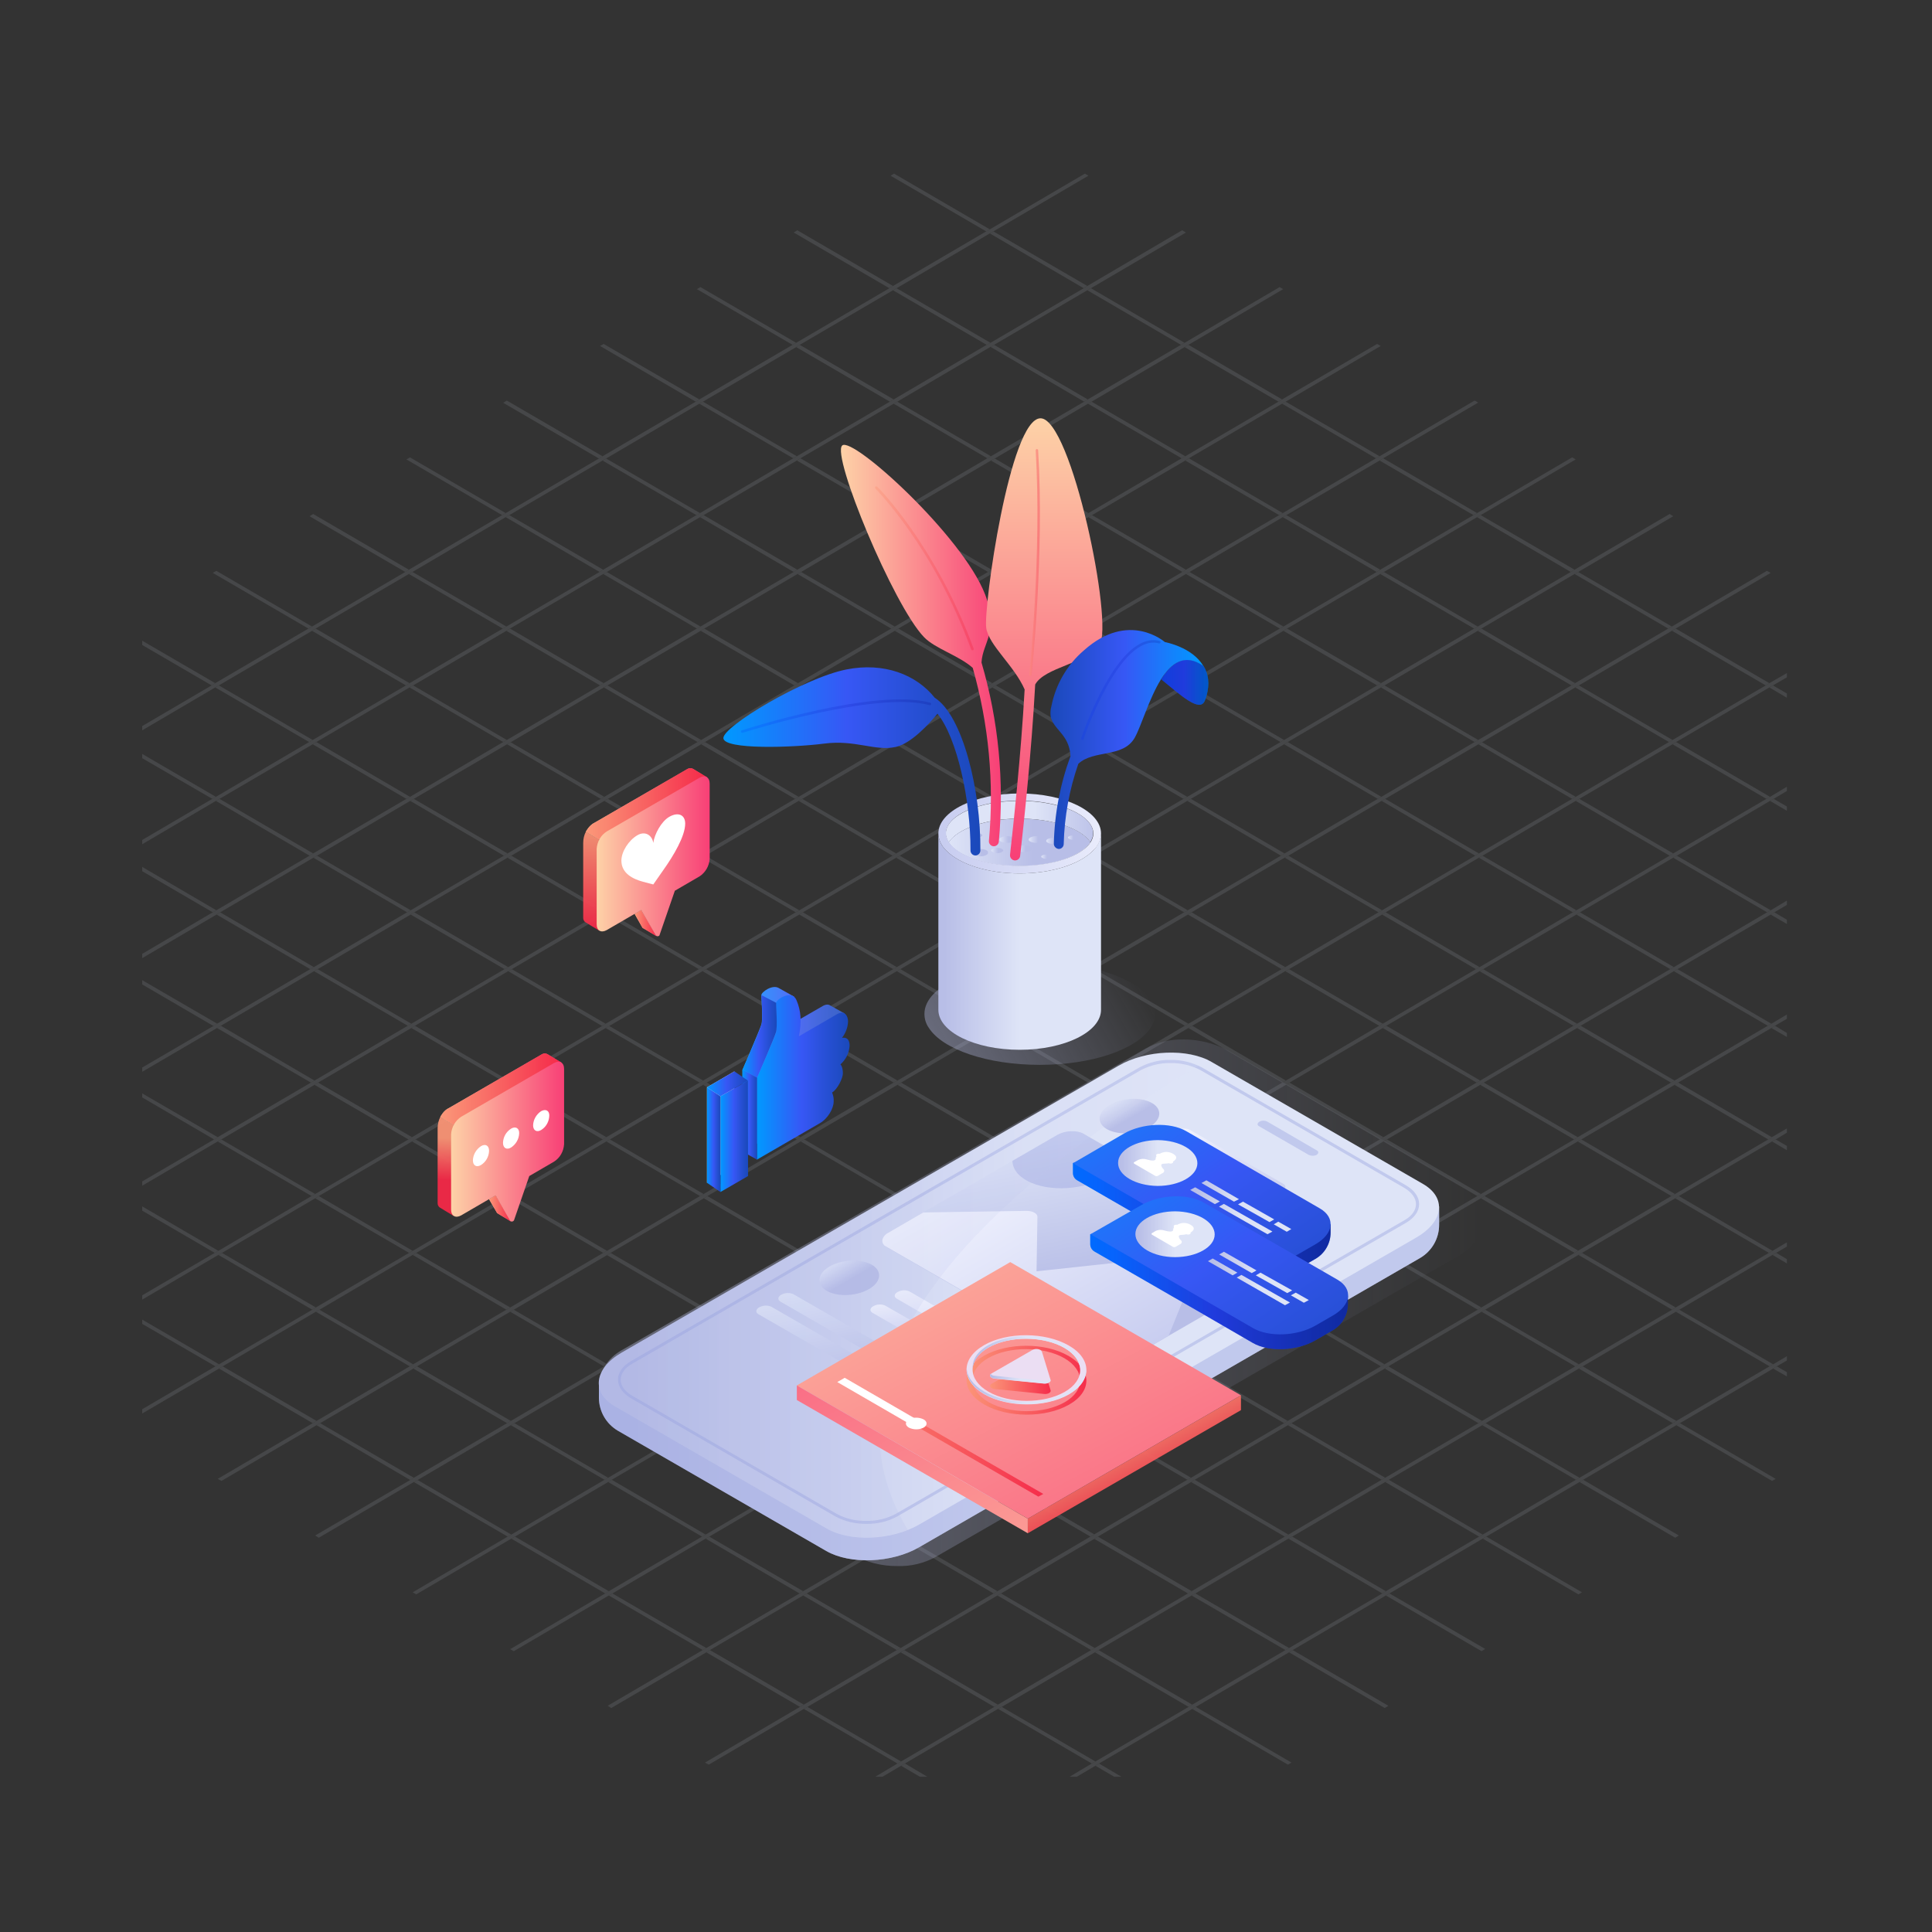 <svg xmlns="http://www.w3.org/2000/svg" xmlns:xlink="http://www.w3.org/1999/xlink" id="Layer_1" x="0px" y="0px" viewBox="0 0 860 860" style="enable-background:new 0 0 860 860;" xml:space="preserve"><rect x="0" y="0" width="860" height="860" fill="#333333" stroke="none"/><style type="text/css">	.st0{opacity:0.2;}	.st1{opacity:0.6;}	.st2{fill:#D1DCE6;}	.st3{opacity:0.4;fill:url(#SVGID_1_);enable-background:new    ;}	.st4{fill:url(#SVGID_2_);}	.st5{opacity:0.4;fill:url(#SVGID_3_);}	.st6{fill:url(#SVGID_4_);}	.st7{opacity:0.4;fill:url(#SVGID_5_);}	.st8{opacity:0.4;fill:url(#SVGID_6_);}	.st9{opacity:0.4;fill:url(#SVGID_7_);}	.st10{opacity:0.4;fill:url(#SVGID_8_);}	.st11{fill:url(#SVGID_9_);}	.st12{clip-path:url(#SVGID_11_);}	.st13{fill:url(#SVGID_12_);}	.st14{opacity:0.4;fill:url(#SVGID_13_);}	.st15{fill:url(#SVGID_14_);}	.st16{fill:url(#SVGID_15_);}	.st17{fill:url(#SVGID_16_);}	.st18{fill:url(#SVGID_17_);}	.st19{fill:url(#SVGID_18_);}	.st20{fill:url(#SVGID_19_);}	.st21{fill:url(#SVGID_20_);}	.st22{opacity:0.14;fill:url(#SVGID_21_);}	.st23{fill:url(#SVGID_22_);}	.st24{fill:url(#SVGID_23_);}	.st25{opacity:0.42;fill:url(#SVGID_24_);}	.st26{fill:url(#SVGID_25_);}	.st27{fill:url(#SVGID_26_);}	.st28{fill:url(#SVGID_27_);}	.st29{fill:#FFFFFF;}	.st30{fill:url(#SVGID_28_);}	.st31{opacity:0.42;fill:url(#SVGID_29_);}	.st32{fill:url(#SVGID_30_);}	.st33{fill:url(#SVGID_31_);}	.st34{fill:url(#SVGID_32_);}	.st35{opacity:0.94;fill:url(#SVGID_33_);}	.st36{fill:url(#SVGID_34_);}	.st37{opacity:0.94;fill:url(#SVGID_35_);}	.st38{opacity:0.94;fill:url(#SVGID_36_);}	.st39{opacity:0.94;fill:url(#SVGID_37_);}	.st40{fill:#EBDEF3;}	.st41{fill:url(#SVGID_38_);}	.st42{fill:url(#SVGID_39_);}	.st43{fill:url(#SVGID_40_);}	.st44{fill:url(#SVGID_41_);}	.st45{opacity:0.1;enable-background:new    ;}	.st46{fill:url(#SVGID_42_);}	.st47{opacity:0.94;fill:url(#SVGID_43_);}	.st48{opacity:0.94;fill:url(#SVGID_44_);}	.st49{fill:url(#SVGID_45_);}	.st50{opacity:0.94;fill:url(#SVGID_46_);}	.st51{fill:url(#SVGID_47_);}	.st52{fill:url(#SVGID_48_);}	.st53{opacity:0.14;}	.st54{fill:#E6E6E6;}	.st55{fill:url(#SVGID_49_);}	.st56{fill:url(#SVGID_50_);}	.st57{fill:url(#SVGID_51_);}	.st58{fill:url(#SVGID_52_);}	.st59{fill:url(#SVGID_53_);}	.st60{fill:url(#SVGID_54_);}	.st61{fill:url(#SVGID_55_);}	.st62{opacity:0.94;fill:url(#SVGID_56_);}	.st63{opacity:0.94;fill:url(#SVGID_57_);}	.st64{fill:url(#SVGID_58_);}	.st65{opacity:0.94;fill:url(#SVGID_59_);}	.st66{fill:url(#SVGID_60_);}	.st67{opacity:0.4;fill:url(#SVGID_61_);enable-background:new    ;}	.st68{fill:url(#SVGID_62_);}	.st69{fill:url(#SVGID_63_);}	.st70{fill:url(#SVGID_64_);}	.st71{fill:url(#SVGID_65_);}	.st72{fill:url(#SVGID_66_);}	.st73{fill:url(#SVGID_67_);}	.st74{fill:url(#SVGID_68_);}	.st75{fill:url(#SVGID_69_);}	.st76{fill:url(#SVGID_70_);}	.st77{fill:url(#SVGID_71_);}	.st78{fill:url(#SVGID_72_);}	.st79{opacity:0.4;}	.st80{opacity:0.94;fill:url(#SVGID_73_);}	.st81{fill:url(#SVGID_74_);}	.st82{fill:url(#SVGID_75_);}	.st83{fill:url(#SVGID_76_);}	.st84{fill:url(#SVGID_77_);}	.st85{fill:url(#SVGID_78_);}	.st86{opacity:0.94;fill:url(#SVGID_79_);}	.st87{fill:url(#SVGID_80_);}	.st88{opacity:0.42;fill:url(#SVGID_81_);}	.st89{fill:url(#SVGID_82_);}	.st90{opacity:0.42;fill:url(#SVGID_83_);}	.st91{fill:url(#SVGID_84_);}	.st92{opacity:0.42;fill:url(#SVGID_85_);}</style><g class="st0">	<g>		<g class="st1">			<polygon class="st2" points="184.2,659.7 185.9,658.8 227.6,683.1 226,684    "></polygon>			<polygon class="st2" points="657.5,230.2 659.1,229.3 700.9,253.6 699.2,254.6    "></polygon>			<polygon class="st2" points="397.5,129.2 399.1,128.3 440.9,152.6 439.2,153.5    "></polygon>			<g>				<polygon class="st2" points="396.4,78.2 398,77.3 440.6,102.1 439,103     "></polygon>				<polygon class="st2" points="440.6,103.9 442.2,103 484,127.3 482.4,128.3     "></polygon>				<polygon class="st2" points="482.9,77.3 440.6,102.1 439,103 397.5,127.3 395.9,128.3 354.4,152.6 352.8,153.5 311.3,177.8      309.7,178.8 268.2,203.1 266.6,204.1 225.1,228.4 223.5,229.3 182,253.6 180.4,254.6 138.9,278.9 137.3,279.8 95.8,304.1      94.2,305.1 63.3,323.2 63.3,325.1 95.8,306 97.4,305.1 138.9,280.8 140.5,279.8 182,255.5 183.6,254.6 225.1,230.2 226.7,229.3      268.2,205 269.8,204.1 311.3,179.7 312.9,178.8 354.4,154.5 356,153.5 397.5,129.2 399.1,128.3 440.6,103.9 442.2,103      484.5,78.2     "></polygon>				<polygon class="st2" points="353.3,103.5 354.9,102.5 397.5,127.3 395.9,128.3     "></polygon>				<polygon class="st2" points="484,129.2 485.6,128.3 527.3,152.6 525.7,153.5     "></polygon>				<polygon class="st2" points="310.2,128.7 311.8,127.8 354.4,152.6 352.8,153.5     "></polygon>				<polygon class="st2" points="527.3,154.5 529,153.5 570.7,177.8 569.1,178.8     "></polygon>				<polygon class="st2" points="440.9,154.4 442.5,153.5 484.2,177.8 482.6,178.8     "></polygon>				<polygon class="st2" points="354.4,154.5 356,153.5 397.8,177.8 396.1,178.8     "></polygon>				<polygon class="st2" points="267.1,154 268.7,153.1 311.3,177.8 309.7,178.8     "></polygon>				<polygon class="st2" points="656.4,178.3 614.1,203.1 612.5,204 571,228.4 569.4,229.3 527.9,253.6 526.3,254.6 484.8,278.9      483.2,279.8 441.7,304.1 440.1,305.1 398.6,329.4 397,330.3 355.5,354.7 353.9,355.6 312.4,379.9 310.8,380.9 269.3,405.2      267.7,406.1 226.2,430.5 224.6,431.4 183.1,455.7 181.5,456.6 140,481 138.4,481.9 96.9,506.2 95.3,507.2 63.3,525.9      63.3,527.8 96.9,508.1 98.5,507.2 140,482.9 141.6,481.9 183.1,457.6 184.7,456.6 226.2,432.3 227.8,431.4 269.3,407.1      270.9,406.1 312.4,381.8 314,380.9 355.5,356.5 357.1,355.6 398.6,331.3 400.2,330.3 441.7,306 443.3,305.1 484.8,280.8      486.4,279.8 527.9,255.5 529.5,254.6 571,230.2 572.6,229.3 614.1,205 615.7,204 658,179.2     "></polygon>				<polygon class="st2" points="570.7,179.7 572.3,178.8 614.1,203.1 612.5,204     "></polygon>				<polygon class="st2" points="484.3,179.7 485.9,178.8 527.6,203.1 526,204     "></polygon>				<polygon class="st2" points="569.6,127.8 527.3,152.6 525.7,153.5 484.2,177.8 482.6,178.8 441.1,203.1 439.5,204 398,228.4      396.4,229.3 354.9,253.6 353.3,254.6 311.8,278.9 310.2,279.8 268.7,304.1 267.1,305.1 225.6,329.4 224,330.3 182.5,354.7      180.9,355.6 139.4,379.9 137.8,380.9 96.3,405.2 94.7,406.1 63.3,424.6 63.3,426.5 96.4,407.1 98,406.1 139.5,381.8      141.1,380.9 182.6,356.5 184.2,355.6 225.7,331.3 227.3,330.4 268.8,306 270.4,305.1 311.9,280.8 313.5,279.8 355,255.5      356.6,254.6 398.1,230.2 399.7,229.3 441.1,205 442.8,204.1 484.3,179.7 485.9,178.8 527.3,154.5 529,153.5 571.2,128.7     "></polygon>				<polygon class="st2" points="397.8,179.7 399.4,178.8 441.1,203.1 439.5,204     "></polygon>				<polygon class="st2" points="311.3,179.7 312.9,178.8 354.7,203.1 353.1,204     "></polygon>				<polygon class="st2" points="224,179.3 225.6,178.3 268.2,203.1 266.6,204.1     "></polygon>				<polygon class="st2" points="699.8,203.6 657.5,228.4 655.9,229.3 614.4,253.6 612.8,254.6 571.3,278.9 569.7,279.8      528.2,304.1 526.6,305.1 485.1,329.4 483.5,330.4 442,354.7 440.4,355.6 398.9,379.9 397.3,380.9 355.8,405.2 354.2,406.1      312.7,430.5 311.1,431.4 269.6,455.7 268,456.7 226.5,481 224.9,481.9 183.4,506.2 181.8,507.2 140.3,531.5 138.7,532.4      97.2,556.8 95.6,557.7 63.3,576.6 63.3,578.5 97.2,558.6 98.8,557.7 140.3,533.4 141.9,532.4 183.4,508.1 185,507.2      226.5,482.9 228.1,481.9 269.6,457.6 271.2,456.7 312.7,432.3 314.3,431.4 355.8,407.1 357.4,406.1 398.9,381.8 400.5,380.9      442,356.5 443.6,355.6 485.1,331.3 486.7,330.4 528.2,306 529.8,305.1 571.3,280.8 572.9,279.8 614.4,255.5 616,254.6      657.5,230.2 659.1,229.3 701.4,204.5     "></polygon>				<polygon class="st2" points="614.1,205 615.7,204 657.5,228.4 655.9,229.3     "></polygon>				<polygon class="st2" points="527.6,205 529.2,204 571,228.4 569.4,229.3     "></polygon>				<polygon class="st2" points="441.1,205 442.8,204.1 484.5,228.4 482.9,229.3     "></polygon>				<polygon class="st2" points="354.7,205 356.3,204 398,228.4 396.4,229.3     "></polygon>				<polygon class="st2" points="268.2,205 269.8,204.1 311.6,228.4 310,229.3     "></polygon>				<polygon class="st2" points="180.9,204.5 182.5,203.6 225.1,228.4 223.5,229.3     "></polygon>				<polygon class="st2" points="571,230.2 572.6,229.3 614.4,253.6 612.8,254.6     "></polygon>				<polygon class="st2" points="484.5,230.2 486.1,229.3 527.9,253.6 526.3,254.6     "></polygon>				<polygon class="st2" points="398.1,230.2 399.7,229.3 441.4,253.6 439.8,254.6     "></polygon>				<polygon class="st2" points="311.6,230.2 313.2,229.3 354.9,253.6 353.3,254.6     "></polygon>				<polygon class="st2" points="225.1,230.2 226.7,229.3 268.5,253.6 266.9,254.6     "></polygon>				<polygon class="st2" points="137.8,229.8 139.4,228.8 182,253.6 180.4,254.6     "></polygon>				<polygon class="st2" points="700.9,255.5 702.5,254.6 744.2,278.9 742.6,279.8     "></polygon>				<polygon class="st2" points="614.4,255.5 616,254.6 657.8,278.9 656.2,279.8     "></polygon>				<polygon class="st2" points="527.9,255.5 529.5,254.6 571.3,278.9 569.7,279.8     "></polygon>				<polygon class="st2" points="441.4,255.5 443,254.6 484.8,278.9 483.2,279.8     "></polygon>				<polygon class="st2" points="355,255.5 356.6,254.6 398.3,278.9 396.7,279.8     "></polygon>				<polygon class="st2" points="268.5,255.5 270.1,254.6 311.8,278.9 310.2,279.8     "></polygon>				<polygon class="st2" points="182,255.5 183.6,254.6 225.4,278.9 223.8,279.8     "></polygon>				<polygon class="st2" points="94.7,255 96.3,254.1 138.9,278.9 137.3,279.8     "></polygon>				<polygon class="st2" points="571.9,381.8 573.5,380.9 615.2,405.2 613.6,406.1     "></polygon>				<polygon class="st2" points="528.8,407.1 530.4,406.1 572.1,430.5 570.5,431.4     "></polygon>				<polygon class="st2" points="485.7,432.3 487.3,431.4 529,455.7 527.4,456.6     "></polygon>				<polygon class="st2" points="442.6,457.6 444.2,456.6 485.9,481 484.3,481.9     "></polygon>				<polygon class="st2" points="399.5,482.9 401.1,481.9 442.8,506.2 441.2,507.2     "></polygon>				<polygon class="st2" points="356.4,508.1 358,507.2 399.7,531.5 398.1,532.4     "></polygon>				<polygon class="st2" points="313.3,533.4 314.9,532.4 356.6,556.8 355,557.7     "></polygon>				<polygon class="st2" points="270.2,558.7 271.8,557.7 313.5,582 311.9,583     "></polygon>				<polygon class="st2" points="227.1,583.9 228.7,583 270.4,607.3 268.8,608.2     "></polygon>				<polygon class="st2" points="184,609.2 185.6,608.2 227.4,632.5 225.7,633.5     "></polygon>				<polygon class="st2" points="140.9,634.4 142.5,633.5 184.2,657.8 182.6,658.8     "></polygon>				<polygon class="st2" points="795.4,299.6 787.6,304.1 786,305.1 744.5,329.4 742.9,330.3 701.4,354.7 699.8,355.6 658.3,379.9      656.7,380.9 615.2,405.2 613.6,406.1 572.1,430.5 570.5,431.4 529,455.7 527.4,456.6 485.9,481 484.3,481.9 442.8,506.2      441.2,507.2 399.7,531.5 398.1,532.4 356.6,556.8 356.6,556.8 355,557.7 355,557.7 313.5,582 311.9,583 270.4,607.3      268.8,608.2 227.4,632.5 225.7,633.5 184.2,657.8 182.6,658.8 140.3,683.5 141.9,684.5 184.2,659.7 185.9,658.8 227.4,634.4      229,633.5 270.4,609.2 272.1,608.2 313.5,583.9 315.2,583 356.6,558.6 358.2,557.7 399.7,533.4 401.4,532.4 442.9,508.1      444.5,507.2 485.9,482.9 487.5,481.9 529,457.6 530.7,456.6 572.1,432.3 573.8,431.4 615.2,407.1 616.8,406.1 658.3,381.8      659.9,380.9 701.4,356.5 703,355.6 744.5,331.3 746.1,330.3 787.6,306 789.2,305.1 795.4,301.5     "></polygon>				<polygon class="st2" points="744.3,280.8 745.9,279.8 787.6,304.1 786,305.1     "></polygon>				<polygon class="st2" points="788.2,255 745.9,279.8 744.2,280.8 702.8,305.1 701.2,306 659.7,330.4 658.1,331.3 616.6,355.6      615,356.5 573.5,380.9 571.8,381.8 530.4,406.1 528.8,407.1 487.3,431.4 485.7,432.3 444.2,456.6 442.6,457.6 401.1,481.9      399.5,482.9 358,507.2 356.4,508.1 314.9,532.4 313.3,533.4 271.8,557.7 270.2,558.7 228.7,583 227.1,583.9 185.6,608.2      184,609.2 142.5,633.5 140.9,634.4 98.6,659.2 96.9,658.3 139.2,633.5 140.9,632.5 182.4,608.2 183.9,607.3 225.4,583      227.1,582 268.5,557.7 270.2,556.8 311.6,532.4 313.2,531.5 354.7,507.2 356.3,506.2 397.8,481.9 399.5,481 440.9,456.6      442.5,455.7 484,431.4 485.6,430.4 527.1,406.1 528.7,405.2 570.2,380.9 571.8,379.9 613.3,355.6 614.9,354.7 656.4,330.3      658,329.4 699.5,305.1 701.1,304.1 742.6,279.8 744.2,278.9 786.5,254.1     "></polygon>				<polygon class="st2" points="571.3,280.8 572.9,279.8 614.7,304.1 613,305.1     "></polygon>				<polygon class="st2" points="484.8,280.8 486.4,279.8 528.2,304.1 526.6,305.1     "></polygon>				<polygon class="st2" points="398.3,280.8 399.9,279.8 441.7,304.1 440.1,305.1     "></polygon>				<polygon class="st2" points="311.9,280.8 313.5,279.8 355.2,304.1 353.6,305.1     "></polygon>				<polygon class="st2" points="225.4,280.8 227,279.8 268.7,304.1 267.1,305.1     "></polygon>				<polygon class="st2" points="138.9,280.8 140.5,279.8 182.3,304.1 180.7,305.1     "></polygon>				<polygon class="st2" points="63.3,285.2 63.3,287.1 94.2,305.1 95.8,304.1     "></polygon>				<polygon class="st2" points="795.4,350.2 787.9,354.7 786.3,355.6 744.8,379.9 743.2,380.9 701.7,405.2 700.1,406.1      658.6,430.5 657,431.4 615.5,455.7 613.9,456.6 572.4,481 570.8,481.9 529.3,506.2 527.7,507.2 486.2,531.5 484.6,532.4      443.1,556.8 441.5,557.7 400,582 398.4,583 356.9,607.3 355.3,608.2 313.8,632.5 312.2,633.5 270.7,657.8 269.1,658.7      227.6,683.1 226,684 183.7,708.8 185.3,709.7 227.6,684.9 229.2,684 270.7,659.7 272.3,658.7 313.8,634.4 315.4,633.5      356.9,609.2 358.5,608.2 400,583.9 401.6,583 443.1,558.6 444.7,557.7 486.2,533.4 487.8,532.4 529.3,508.1 530.9,507.2      572.4,482.9 574,481.9 615.5,457.6 617.1,456.6 658.6,432.3 660.2,431.4 701.7,407.1 703.3,406.1 744.8,381.8 746.4,380.9      787.9,356.5 789.5,355.6 795.4,352.1     "></polygon>				<polygon class="st2" points="795.4,308.7 789.2,305.1 787.6,306 795.4,310.6     "></polygon>				<polygon class="st2" points="701.2,306 702.8,305.1 744.5,329.4 742.9,330.3     "></polygon>				<polygon class="st2" points="614.7,306 616.3,305.1 658,329.4 656.4,330.3     "></polygon>				<polygon class="st2" points="528.2,306 529.8,305.1 571.6,329.4 570,330.3     "></polygon>				<polygon class="st2" points="441.7,306 443.3,305.1 485.1,329.4 483.5,330.4     "></polygon>				<polygon class="st2" points="355.2,306 356.8,305.1 398.6,329.4 397,330.3     "></polygon>				<polygon class="st2" points="268.8,306 270.4,305.1 312.1,329.4 310.5,330.3     "></polygon>				<polygon class="st2" points="182.3,306 183.9,305.1 225.6,329.4 224,330.3     "></polygon>				<polygon class="st2" points="95.8,306 97.4,305.1 139.2,329.4 137.6,330.3     "></polygon>				<polygon class="st2" points="744.5,331.3 746.1,330.3 787.9,354.7 786.3,355.6     "></polygon>				<polygon class="st2" points="658.1,331.3 659.7,330.4 701.4,354.7 699.8,355.6     "></polygon>				<polygon class="st2" points="571.6,331.3 573.2,330.3 614.9,354.7 613.3,355.6     "></polygon>				<polygon class="st2" points="485.1,331.3 486.7,330.4 528.5,354.7 526.8,355.6     "></polygon>				<polygon class="st2" points="398.6,331.3 400.2,330.3 442,354.7 440.4,355.6     "></polygon>				<polygon class="st2" points="312.1,331.3 313.8,330.3 355.5,354.7 353.9,355.6     "></polygon>				<polygon class="st2" points="225.7,331.3 227.3,330.4 269,354.7 267.4,355.6     "></polygon>				<polygon class="st2" points="139.2,331.3 140.8,330.3 182.5,354.7 180.9,355.6     "></polygon>				<polygon class="st2" points="63.3,335.6 63.3,337.5 94.5,355.6 96.1,354.7     "></polygon>				<polygon class="st2" points="795.4,359 789.5,355.6 787.9,356.5 795.4,360.9     "></polygon>				<polygon class="st2" points="701.4,356.5 703,355.6 744.8,379.9 743.2,380.9     "></polygon>				<polygon class="st2" points="615,356.5 616.6,355.6 658.3,379.9 656.7,380.9     "></polygon>				<polygon class="st2" points="528.5,356.5 530.1,355.6 571.8,379.9 570.2,380.9     "></polygon>				<polygon class="st2" points="442,356.5 443.6,355.6 485.4,379.9 483.8,380.9     "></polygon>				<polygon class="st2" points="355.5,356.5 357.1,355.6 398.9,379.9 397.3,380.9     "></polygon>				<polygon class="st2" points="269,356.5 270.6,355.6 312.4,379.9 310.8,380.9     "></polygon>				<polygon class="st2" points="182.6,356.5 184.2,355.6 225.9,379.9 224.3,380.9     "></polygon>				<polygon class="st2" points="96.1,356.5 97.7,355.6 139.4,379.9 137.8,380.9     "></polygon>				<polygon class="st2" points="795.4,502.3 788.7,506.2 787.1,507.2 745.6,531.5 744,532.4 702.5,556.7 700.9,557.7 659.4,582      657.8,583 616.3,607.3 614.7,608.2 573.2,632.5 571.6,633.5 530.2,657.8 528.5,658.7 487.1,683 485.4,684 444,708.3      442.3,709.3 400.9,733.6 399.2,734.5 357.8,758.8 356.1,759.8 313.8,784.6 315.5,785.5 357.8,760.7 359.4,759.8 400.9,735.5      402.5,734.5 444,710.2 445.6,709.3 487.1,685 488.7,684 530.2,659.7 531.8,658.7 573.3,634.4 574.9,633.5 616.4,609.2      618,608.2 659.5,583.9 661.1,583 702.6,558.6 704.2,557.7 745.7,533.4 747.3,532.4 788.8,508.1 790.4,507.2 795.4,504.2     "></polygon>				<polygon class="st2" points="443.1,558.6 444.7,557.7 486.5,582 484.9,583     "></polygon>				<polygon class="st2" points="400,583.9 401.6,583 443.4,607.3 441.8,608.2     "></polygon>				<polygon class="st2" points="356.9,609.2 358.5,608.2 400.3,632.5 398.7,633.5     "></polygon>				<polygon class="st2" points="313.8,634.4 315.4,633.5 357.2,657.8 355.6,658.7     "></polygon>				<polygon class="st2" points="795.4,400.9 788.2,405.2 786.6,406.1 745.1,430.5 743.5,431.4 702,455.7 700.4,456.6 658.9,481      657.3,481.9 615.8,506.2 614.2,507.2 572.7,531.5 571.1,532.4 529.6,556.8 528,557.7 486.5,582 486.5,582 484.9,583      443.4,607.3 441.8,608.2 441.8,608.2 400.3,632.5 398.7,633.5 357.2,657.8 355.6,658.7 314.1,683.1 312.5,684 271,708.3      269.4,709.3 227.1,734.1 228.7,735 271,710.2 272.6,709.3 314.1,684.9 315.7,684 357.2,659.7 358.8,658.7 400.3,634.4      401.9,633.5 443.4,609.2 445,608.2 486.5,583.9 488.1,583 529.6,558.6 531.2,557.7 572.7,533.4 574.3,532.4 615.8,508.1      617.4,507.2 658.9,482.9 660.5,481.9 702,457.6 703.6,456.6 745.1,432.3 746.7,431.4 788.2,407.1 789.8,406.1 795.4,402.8          "></polygon>				<polygon class="st2" points="744.8,381.8 746.4,380.9 788.2,405.2 786.6,406.1     "></polygon>				<polygon class="st2" points="658.3,381.8 659.9,380.9 701.7,405.2 700.1,406.1     "></polygon>				<polygon class="st2" points="485.4,381.8 487,380.9 528.7,405.2 527.1,406.1     "></polygon>				<polygon class="st2" points="398.9,381.8 400.5,380.9 442.3,405.2 440.7,406.1     "></polygon>				<polygon class="st2" points="312.4,381.8 314,380.9 355.8,405.2 354.2,406.1     "></polygon>				<polygon class="st2" points="225.9,381.8 227.6,380.9 269.3,405.2 267.7,406.1     "></polygon>				<polygon class="st2" points="139.5,381.8 141.1,380.9 182.8,405.2 181.2,406.1     "></polygon>				<polygon class="st2" points="63.3,385.9 63.3,387.8 94.7,406.1 96.3,405.2     "></polygon>				<polygon class="st2" points="392.8,790.9 401.1,786 402.8,785 444.2,760.7 445.9,759.8 487.4,735.5 489,734.5 530.4,710.2      532.1,709.3 573.5,684.9 575.2,684 616.6,659.7 618.2,658.7 659.8,634.4 661.3,633.5 702.8,609.2 704.5,608.2 746,583.9      747.5,583 789,558.6 790.6,557.7 795.4,554.9 795.4,553 789,556.8 787.4,557.7 745.9,582 744.3,583 702.8,607.3 701.2,608.2      659.7,632.5 658.1,633.5 616.6,657.8 615,658.7 573.5,683.1 571.9,684 530.4,708.3 528.8,709.3 487.3,733.6 485.7,734.5      444.2,758.8 442.6,759.8 401.1,784.1 399.5,785 389.6,790.9     "></polygon>				<polygon class="st2" points="795.4,409.4 789.8,406.1 788.2,407.1 795.4,411.3     "></polygon>				<polygon class="st2" points="701.7,407.1 703.3,406.1 745.1,430.5 743.5,431.4     "></polygon>				<polygon class="st2" points="615.2,407.1 616.8,406.1 658.6,430.5 657,431.4     "></polygon>				<polygon class="st2" points="442.3,407.1 443.9,406.1 485.6,430.4 484,431.4     "></polygon>				<polygon class="st2" points="355.8,407.1 357.4,406.1 399.2,430.5 397.6,431.4     "></polygon>				<polygon class="st2" points="269.3,407.1 270.9,406.1 312.7,430.5 311.1,431.4     "></polygon>				<polygon class="st2" points="182.8,407.1 184.4,406.1 226.2,430.5 224.6,431.4     "></polygon>				<polygon class="st2" points="96.4,407.1 98,406.1 139.7,430.5 138.1,431.4     "></polygon>				<polygon class="st2" points="479.3,790.9 487.6,786 489.2,785 530.7,760.7 532.3,759.8 573.8,735.5 575.4,734.5 616.9,710.2      618.5,709.3 660,684.9 661.6,684 703.1,659.7 704.7,658.7 746.2,634.4 747.8,633.5 789.3,609.2 790.9,608.2 795.4,605.6      795.4,603.7 789.3,607.3 787.7,608.2 746.2,632.5 744.6,633.5 703.1,657.8 701.5,658.7 660,683.1 658.4,684 616.9,708.3      615.3,709.3 573.8,733.6 572.2,734.5 530.7,758.8 529.1,759.8 487.6,784.1 486,785 476.1,790.9     "></polygon>				<polygon class="st2" points="745.1,432.3 746.7,431.4 788.5,455.7 786.9,456.6     "></polygon>				<polygon class="st2" points="658.6,432.3 660.2,431.4 702,455.7 700.4,456.6     "></polygon>				<polygon class="st2" points="572.1,432.3 573.8,431.4 615.5,455.7 613.9,456.6     "></polygon>				<polygon class="st2" points="399.2,432.3 400.8,431.4 442.5,455.7 440.9,456.6     "></polygon>				<polygon class="st2" points="312.7,432.3 314.3,431.4 356.1,455.7 354.5,456.6     "></polygon>				<polygon class="st2" points="226.2,432.3 227.8,431.4 269.6,455.7 268,456.7     "></polygon>				<polygon class="st2" points="139.8,432.3 141.4,431.4 183.1,455.7 181.5,456.6     "></polygon>				<polygon class="st2" points="63.3,436.3 63.3,438.2 95,456.7 96.7,455.7     "></polygon>				<polygon class="st2" points="795.4,459.8 790.1,456.6 788.5,457.6 795.4,461.6     "></polygon>				<polygon class="st2" points="702,457.6 703.6,456.6 745.4,481 743.8,481.9     "></polygon>				<polygon class="st2" points="615.5,457.6 617.1,456.6 658.9,481 657.3,481.9     "></polygon>				<polygon class="st2" points="529,457.6 530.7,456.6 572.4,481 570.8,481.9     "></polygon>				<polygon class="st2" points="356.1,457.6 357.7,456.6 399.5,481 397.8,481.9     "></polygon>				<polygon class="st2" points="269.6,457.6 271.2,456.7 313,481 311.4,481.9     "></polygon>				<polygon class="st2" points="183.1,457.6 184.7,456.6 226.5,481 224.9,481.9     "></polygon>				<polygon class="st2" points="96.6,457.6 98.3,456.6 140,481 138.4,481.9     "></polygon>				<polygon class="st2" points="745.4,482.9 747,481.9 788.7,506.2 787.1,507.2     "></polygon>				<polygon class="st2" points="658.9,482.9 660.5,481.9 702.3,506.2 700.7,507.2     "></polygon>				<polygon class="st2" points="572.4,482.8 574,481.9 615.8,506.2 614.2,507.2     "></polygon>				<polygon class="st2" points="485.9,482.9 487.5,481.9 529.3,506.2 527.7,507.2     "></polygon>				<polygon class="st2" points="313,482.9 314.6,481.9 356.3,506.2 354.7,507.2     "></polygon>				<polygon class="st2" points="226.5,482.9 228.1,481.9 269.9,506.2 268.3,507.2     "></polygon>				<polygon class="st2" points="140,482.9 141.6,481.9 183.4,506.2 181.8,507.2     "></polygon>				<polygon class="st2" points="63.3,486.7 63.3,488.5 95.3,507.2 96.9,506.2     "></polygon>				<polygon class="st2" points="526.2,102.5 484,127.3 482.4,128.3 440.9,152.6 439.2,153.5 397.8,177.8 396.1,178.8 354.7,203.1      353.1,204 311.6,228.4 310,229.3 268.5,253.6 266.9,254.6 225.4,278.9 223.8,279.8 182.3,304.1 180.7,305.1 139.2,329.4      137.6,330.3 96.1,354.7 94.5,355.6 63.3,373.9 63.3,375.8 96.1,356.5 97.7,355.6 139.2,331.3 140.8,330.3 182.3,306      183.9,305.1 225.4,280.8 227,279.8 268.5,255.5 270.1,254.6 311.6,230.2 313.2,229.3 354.7,205 356.3,204 397.8,179.7      399.4,178.8 440.9,154.4 442.5,153.5 484,129.2 485.6,128.3 527.9,103.5     "></polygon>				<polygon class="st2" points="795.4,510.1 790.4,507.2 788.8,508.1 795.4,512     "></polygon>				<polygon class="st2" points="702.3,508.1 703.9,507.2 745.6,531.5 744,532.4     "></polygon>				<polygon class="st2" points="615.8,508.1 617.4,507.2 659.2,531.5 657.6,532.4     "></polygon>				<polygon class="st2" points="529.3,508.1 530.9,507.2 572.7,531.5 571.1,532.4     "></polygon>				<polygon class="st2" points="442.9,508.1 444.5,507.2 486.2,531.5 484.6,532.4     "></polygon>				<polygon class="st2" points="269.9,508.1 271.5,507.2 313.2,531.5 311.6,532.4     "></polygon>				<polygon class="st2" points="183.4,508.1 185,507.2 226.8,531.5 225.2,532.4     "></polygon>				<polygon class="st2" points="96.9,508.1 98.5,507.2 140.3,531.5 138.7,532.4     "></polygon>				<polygon class="st2" points="745.7,533.4 747.3,532.4 789,556.8 787.4,557.7     "></polygon>				<polygon class="st2" points="659.2,533.4 660.8,532.4 702.5,556.7 700.9,557.7     "></polygon>				<polygon class="st2" points="572.7,533.4 574.3,532.4 616.1,556.8 614.5,557.7     "></polygon>				<polygon class="st2" points="486.2,533.4 487.8,532.4 529.6,556.8 528,557.7     "></polygon>				<polygon class="st2" points="399.7,533.4 401.4,532.4 443.1,556.8 441.5,557.7     "></polygon>				<polygon class="st2" points="226.8,533.4 228.4,532.4 270.2,556.8 268.5,557.7     "></polygon>				<polygon class="st2" points="140.3,533.4 141.9,532.4 183.7,556.8 182.1,557.7     "></polygon>				<polygon class="st2" points="63.3,537 63.3,538.9 95.6,557.7 97.2,556.8     "></polygon>				<polygon class="st2" points="613,153.1 570.7,177.8 569.1,178.8 527.6,203.1 526,204 484.5,228.4 482.9,229.3 441.4,253.6      439.8,254.6 398.3,278.9 396.7,279.8 355.2,304.1 353.6,305.1 312.1,329.4 310.5,330.3 269,354.7 267.4,355.6 225.9,379.9      224.3,380.9 182.8,405.2 181.2,406.1 139.7,430.5 138.1,431.4 96.6,455.7 95,456.7 63.3,475.2 63.3,477.1 96.6,457.6      98.3,456.6 139.8,432.3 141.4,431.4 182.8,407.1 184.4,406.1 225.9,381.8 227.6,380.9 269,356.5 270.6,355.6 312.1,331.3      313.8,330.3 355.2,306 356.8,305.1 398.3,280.8 399.9,279.8 441.4,255.5 443,254.6 484.5,230.2 486.1,229.3 527.6,205      529.2,204 570.7,179.7 572.3,178.8 614.6,154     "></polygon>				<polygon class="st2" points="795.4,560.5 790.7,557.7 789,558.6 795.4,562.4     "></polygon>				<polygon class="st2" points="702.6,558.6 704.2,557.7 745.9,582 744.3,583     "></polygon>				<polygon class="st2" points="616.1,558.6 617.7,557.7 659.4,582 657.8,583     "></polygon>				<polygon class="st2" points="529.6,558.6 531.2,557.7 573,582 571.4,583     "></polygon>				<polygon class="st2" points="356.6,558.6 358.2,557.7 400,582 398.4,583     "></polygon>				<polygon class="st2" points="183.7,558.6 185.3,557.7 227.1,582 225.4,583     "></polygon>				<polygon class="st2" points="97.2,558.6 98.8,557.7 140.6,582 139,583     "></polygon>				<polygon class="st2" points="746,583.9 747.5,583 789.3,607.3 787.7,608.2     "></polygon>				<polygon class="st2" points="659.5,583.9 661.1,583 702.8,607.3 701.2,608.2     "></polygon>				<polygon class="st2" points="573,583.9 574.6,583 616.3,607.3 614.7,608.2     "></polygon>				<polygon class="st2" points="486.5,583.9 488.1,583 529.9,607.3 528.3,608.2     "></polygon>				<polygon class="st2" points="313.5,583.9 315.2,583 356.9,607.3 355.3,608.2     "></polygon>				<polygon class="st2" points="140.6,583.9 142.2,583 183.9,607.3 182.4,608.2     "></polygon>				<polygon class="st2" points="63.3,587.4 63.3,589.3 95.9,608.2 97.5,607.3     "></polygon>				<polygon class="st2" points="702.8,609.2 704.5,608.2 746.2,632.5 744.6,633.5     "></polygon>				<polygon class="st2" points="795.4,610.8 790.9,608.2 789.3,609.2 795.4,612.7     "></polygon>				<polygon class="st2" points="616.4,609.2 618,608.2 659.7,632.5 658.1,633.5     "></polygon>				<polygon class="st2" points="529.9,609.2 531.5,608.2 573.2,632.5 571.6,633.5     "></polygon>				<polygon class="st2" points="443.4,609.2 445,608.2 486.8,632.5 485.2,633.5     "></polygon>				<polygon class="st2" points="270.4,609.2 272.1,608.2 313.8,632.5 312.2,633.5     "></polygon>				<polygon class="st2" points="97.5,609.2 99.1,608.2 140.9,632.5 139.2,633.5     "></polygon>				<polygon class="st2" points="743.2,228.8 700.9,253.6 699.2,254.6 657.8,278.9 656.2,279.8 614.7,304.1 613,305.1 571.6,329.4      570,330.3 528.5,354.7 526.8,355.6 485.4,379.9 483.8,380.9 442.3,405.2 440.7,406.1 399.2,430.5 397.6,431.4 356.1,455.7      354.5,456.6 313,481 311.4,481.9 269.9,506.2 268.3,507.2 226.8,531.5 225.2,532.4 183.7,556.8 182.1,557.7 140.6,582 139,583      97.5,607.3 95.9,608.2 63.3,627.3 63.3,629.2 97.5,609.2 99.1,608.2 140.6,583.9 142.2,583 183.7,558.6 185.3,557.7      226.8,533.4 228.4,532.4 269.9,508.1 271.5,507.2 313,482.9 314.6,481.9 356.1,457.6 357.7,456.6 399.2,432.3 400.8,431.4      442.3,407.1 443.9,406.1 485.4,381.8 487,380.9 528.5,356.5 530.1,355.6 571.6,331.3 573.2,330.3 614.7,306 616.3,305.1      657.8,280.8 659.4,279.8 700.9,255.5 702.5,254.6 744.8,229.8     "></polygon>				<polygon class="st2" points="659.8,634.4 661.3,633.5 703.1,657.8 701.5,658.7     "></polygon>				<polygon class="st2" points="747.8,633.5 790.4,658.3 788.8,659.2 746.2,634.4     "></polygon>				<polygon class="st2" points="573.3,634.4 574.9,633.5 616.6,657.8 615,658.7     "></polygon>				<polygon class="st2" points="486.8,634.4 488.4,633.5 530.2,657.8 528.5,658.7     "></polygon>				<polygon class="st2" points="400.3,634.4 401.9,633.5 443.7,657.8 442.1,658.7     "></polygon>				<polygon class="st2" points="227.4,634.4 229,633.5 270.7,657.8 269.1,658.7     "></polygon>				<polygon class="st2" points="616.6,659.7 618.2,658.7 660,683.1 658.4,684     "></polygon>				<polygon class="st2" points="704.7,658.7 747.3,683.5 745.7,684.5 703.1,659.7     "></polygon>				<polygon class="st2" points="530.2,659.7 531.8,658.7 573.5,683.1 571.9,684     "></polygon>				<polygon class="st2" points="443.7,659.7 445.3,658.7 487.1,683 485.4,684     "></polygon>				<polygon class="st2" points="357.2,659.7 358.8,658.7 400.6,683.1 399,684     "></polygon>				<polygon class="st2" points="270.7,659.7 272.3,658.7 314.1,683.1 312.5,684     "></polygon>				<polygon class="st2" points="573.5,684.9 575.2,684 616.9,708.3 615.3,709.3     "></polygon>				<polygon class="st2" points="661.6,684 704.2,708.8 702.6,709.7 660,684.9     "></polygon>				<polygon class="st2" points="487.1,685 488.7,684 530.5,708.3 528.8,709.3     "></polygon>				<polygon class="st2" points="400.6,684.9 402.2,684 444,708.3 442.3,709.3     "></polygon>				<polygon class="st2" points="314.1,684.9 315.7,684 357.5,708.3 355.9,709.3     "></polygon>				<polygon class="st2" points="227.6,684.9 229.2,684 271,708.3 269.4,709.3     "></polygon>				<polygon class="st2" points="530.4,710.2 532.1,709.3 573.8,733.6 572.2,734.5     "></polygon>				<polygon class="st2" points="618.5,709.3 661.1,734 659.5,735 616.9,710.2     "></polygon>				<polygon class="st2" points="444,710.2 445.6,709.3 487.3,733.6 485.7,734.5     "></polygon>				<polygon class="st2" points="357.5,710.2 359.1,709.3 400.9,733.6 399.2,734.5     "></polygon>				<polygon class="st2" points="271,710.2 272.6,709.3 314.4,733.6 312.8,734.5     "></polygon>				<polygon class="st2" points="487.4,735.5 489,734.5 530.7,758.8 529.1,759.8     "></polygon>				<polygon class="st2" points="575.4,734.5 618,759.3 616.4,760.3 573.8,735.5     "></polygon>				<polygon class="st2" points="400.9,735.5 402.5,734.5 444.2,758.8 442.6,759.8     "></polygon>				<polygon class="st2" points="314.4,735.5 316,734.5 357.8,758.8 356.1,759.8     "></polygon>				<polygon class="st2" points="795.4,451.6 788.5,455.7 786.9,456.6 745.4,481 743.8,481.9 702.3,506.2 700.7,507.2 659.2,531.5      657.6,532.4 616.1,556.8 614.5,557.7 573,582 571.4,583 529.9,607.3 528.3,608.2 486.8,632.5 485.2,633.5 443.7,657.8      442.1,658.7 400.6,683.1 399,684 357.5,708.3 355.9,709.3 314.4,733.6 312.8,734.5 270.5,759.3 272.1,760.3 314.4,735.5      316,734.5 357.5,710.2 359.1,709.3 400.6,684.9 402.2,684 443.7,659.7 445.3,658.7 486.8,634.4 488.4,633.5 529.9,609.2      531.5,608.2 573,583.9 574.6,583 616.1,558.6 617.7,557.7 659.2,533.4 660.8,532.4 702.3,508.1 703.9,507.2 745.4,482.9      747,481.9 788.5,457.6 790.1,456.6 795.4,453.5     "></polygon>				<polygon class="st2" points="444.3,760.7 445.9,759.8 487.6,784.1 486,785     "></polygon>				<polygon class="st2" points="532.3,759.8 574.9,784.6 573.3,785.5 530.7,760.7     "></polygon>				<polygon class="st2" points="357.8,760.7 359.4,759.8 401.1,784.1 399.5,785     "></polygon>				<polygon class="st2" points="412.8,790.9 402.8,785 401.1,786 409.5,790.9     "></polygon>				<polygon class="st2" points="499.2,790.9 489.2,785 487.6,786 496,790.9     "></polygon>				<polygon class="st2" points="657.8,280.8 659.4,279.8 701.1,304.1 699.5,305.1     "></polygon>			</g>		</g>	</g></g><g>			<linearGradient id="SVGID_1_" gradientUnits="userSpaceOnUse" x1="266.96" y1="282.095" x2="659.39" y2="282.095" gradientTransform="matrix(1 0 0 -1 0 862)">		<stop offset="0" style="stop-color:#B8BEE7"></stop>		<stop offset="1" style="stop-color:#B8BEE7;stop-opacity:0"></stop>	</linearGradient>	<path class="st3" d="M399.6,697.1c5.8,0.2,11.6-1.2,16.8-4l233.4-134.4c6.1-3.5,9.6-9.1,9.6-15.3c0-6.8-4.2-13.1-11.6-17.4  l-100.7-58.1c-6.2-3.4-13.2-5.2-20.3-5.2c-5.8-0.1-11.6,1.2-16.8,4L276.6,601.1c-6.1,3.5-9.6,9.1-9.6,15.3  c0,6.8,4.2,13.1,11.6,17.4l100.7,58.1C385.5,695.4,392.5,697.2,399.6,697.1z"></path>			<linearGradient id="SVGID_2_" gradientUnits="userSpaceOnUse" x1="266.53" y1="275.36" x2="640.58" y2="275.36" gradientTransform="matrix(1 0 0 -1 0 862)">		<stop offset="4.000000e-02" style="stop-color:#B8BEE7"></stop>		<stop offset="0.5" style="stop-color:#DEE4F7"></stop>	</linearGradient>	<path class="st4" d="M634.3,537.7c-0.3-0.2-0.6-0.4-0.9-0.6l-94.1-54.3c-10.6-6.1-29.2-5.4-41.4,1.7L276.7,612.2  c-2,1.1-3.9,2.5-5.5,4.1l-4.6-0.3v6.1c0,6.1,3.2,11.7,8.5,14.8l92.7,53.5c10.6,6.1,29.2,5.4,41.4-1.7l222.9-128.7  c5.3-3.1,8.5-8.7,8.5-14.8v-8.2L634.3,537.7z"></path>	<linearGradient id="SVGID_3_" gradientUnits="userSpaceOnUse" x1="266.53" y1="586.64" x2="640.58" y2="586.64">		<stop offset="8.453208e-02" style="stop-color:#96A0DE"></stop>		<stop offset="1" style="stop-color:#96A0DE"></stop>	</linearGradient>	<path class="st5" d="M634.3,537.7c-0.3-0.2-0.6-0.4-0.9-0.6l-94.1-54.3c-10.6-6.1-29.2-5.4-41.4,1.7L276.7,612.2  c-2,1.1-3.9,2.5-5.5,4.1l-4.6-0.6v6.4c0,6.1,3.2,11.7,8.5,14.8l92.7,53.5c10.6,6.1,29.2,5.4,41.4-1.7l222.9-128.7  c5.3-3.1,8.5-8.7,8.5-14.8V538L634.3,537.7z"></path>			<linearGradient id="SVGID_4_" gradientUnits="userSpaceOnUse" x1="266.53" y1="285.5" x2="640.58" y2="285.5" gradientTransform="matrix(1 0 0 -1 0 862)">		<stop offset="4.000000e-02" style="stop-color:#B8BEE7"></stop>		<stop offset="0.5" style="stop-color:#DEE4F7"></stop>	</linearGradient>	<path class="st6" d="M367.8,680.3L273.7,626c-10.6-6.1-9.3-16.8,3-23.9l221.2-127.7c12.2-7.1,30.8-7.8,41.4-1.7l94.1,54.3  c10.6,6.1,9.3,16.8-3,23.9L409.2,678.6C396.9,685.7,378.4,686.5,367.8,680.3z"></path>	<linearGradient id="SVGID_5_" gradientUnits="userSpaceOnUse" x1="583.08" y1="581.175" x2="594.59" y2="581.175">		<stop offset="8.453208e-02" style="stop-color:#96A0DE"></stop>		<stop offset="1" style="stop-color:#96A0DE"></stop>	</linearGradient>	<path class="st7" d="M583.8,586c0.2,0,0.4-0.1,0.5-0.2l8.6-5c1-0.8,1.7-2,1.7-3.3c0-0.6-0.2-1.2-0.7-1.2c-0.2,0-0.4,0.1-0.5,0.2  l-8.6,5c-1,0.8-1.7,2-1.7,3.3C583.1,585.4,583.2,586,583.8,586z"></path>	<linearGradient id="SVGID_6_" gradientUnits="userSpaceOnUse" x1="567.68" y1="590.075" x2="579.19" y2="590.075">		<stop offset="8.453208e-02" style="stop-color:#96A0DE"></stop>		<stop offset="1" style="stop-color:#96A0DE"></stop>	</linearGradient>	<path class="st8" d="M568.3,594.9c0.2,0,0.4-0.1,0.5-0.2l8.6-5c1-0.8,1.7-2,1.7-3.3c0-0.5-0.2-1.2-0.7-1.2c-0.2,0-0.4,0.1-0.5,0.2  l-8.6,5c-1,0.8-1.7,2-1.7,3.3C567.7,594.3,567.8,594.9,568.3,594.9z"></path>	<linearGradient id="SVGID_7_" gradientUnits="userSpaceOnUse" x1="275.06" y1="575.096" x2="631.63" y2="575.096">		<stop offset="8.453208e-02" style="stop-color:#96A0DE"></stop>		<stop offset="1" style="stop-color:#96A0DE"></stop>	</linearGradient>	<path class="st9" d="M385.7,678.3L385.7,678.3c-4.8,0.1-9.6-1-13.9-3.3L281,622.5c-3.8-2.2-5.9-5.2-5.9-8.4s2.1-6.1,5.9-8.3  l226.3-130.7c4.2-2.2,8.9-3.4,13.7-3.3c4.8-0.1,9.6,1.1,13.9,3.3l90.9,52.5c3.8,2.2,5.9,5.2,5.9,8.4s-2.1,6.1-5.8,8.3L399.4,675  C395.2,677.3,390.5,678.4,385.7,678.3z M521,473.2c-4.5-0.1-9,1-13.1,3.1L281.5,607c-3.4,1.9-5.2,4.5-5.2,7.2s1.9,5.3,5.3,7.2  l90.9,52.5c4.1,2.2,8.6,3.2,13.2,3.1l0,0c4.5,0.1,9-1,13-3.1l226.4-130.7c3.4-1.9,5.2-4.5,5.2-7.2s-1.9-5.3-5.3-7.3l-90.9-52.5  C530.1,474.2,525.6,473.1,521,473.2z"></path>	<linearGradient id="SVGID_8_" gradientUnits="userSpaceOnUse" x1="559.833" y1="506.604" x2="586.867" y2="506.604">		<stop offset="8.453208e-02" style="stop-color:#96A0DE"></stop>		<stop offset="1" style="stop-color:#96A0DE"></stop>	</linearGradient>	<path class="st10" d="M582.6,514.1l-22.2-12.8c-0.9-0.5-0.8-1.4,0.2-2l0,0c1-0.6,2.3-0.6,3.4-0.1l22.2,12.9c0.9,0.5,0.8,1.4-0.2,2  l0,0C585,514.6,583.7,514.6,582.6,514.1z"></path>			<linearGradient id="SVGID_9_" gradientUnits="userSpaceOnUse" x1="-388.847" y1="437.51" x2="-225.547" y2="437.51" gradientTransform="matrix(0.87 0.5 1.5 -0.29 96.36 837.51)">		<stop offset="0" style="stop-color:#DEE4F7"></stop>		<stop offset="0.6" style="stop-color:#B8BEE7"></stop>	</linearGradient>	<path class="st11" d="M486.3,608.1l-91.6-52.9c-2.9-1.7-2.5-4.6,0.8-6.6l75.3-43.5c3.4-1.9,8.5-2.1,11.4-0.5l91.6,52.9  c2.9,1.7,2.5,4.6-0.8,6.6l-75.3,43.5C494.3,609.6,489.2,609.8,486.3,608.1z"></path>	<g>		<defs>			<path id="SVGID_10_" d="M486.3,608.1l-91.6-52.9c-2.9-1.7-2.5-4.6,0.8-6.6l75.3-43.5c3.4-1.9,8.5-2.1,11.4-0.5l91.6,52.9    c2.9,1.7,2.5,4.6-0.8,6.6l-75.3,43.5C494.3,609.6,489.2,609.8,486.3,608.1z"></path>		</defs>		<clipPath id="SVGID_11_">			<use xlink:href="#SVGID_10_" style="overflow:visible;"></use>		</clipPath>		<g class="st12">							<linearGradient id="SVGID_12_" gradientUnits="userSpaceOnUse" x1="-84.314" y1="426.196" x2="33.616" y2="426.196" gradientTransform="matrix(0.87 0.5 1 -0.58 70.52 823.88)">				<stop offset="0" style="stop-color:#F0F2FE"></stop>				<stop offset="1" style="stop-color:#C8CDF0"></stop>			</linearGradient>			<path class="st13" d="M411,539.7l45.9-0.7c2.6,0,4.7,1,4.9,2.5l-0.4,24.4l65.9-7.1c3.8-0.5,6.8,1.2,6,3.4l-13.1,32.4l-28.5,16.5    l-102.1-59L411,539.7z"></path>			<linearGradient id="SVGID_13_" gradientUnits="userSpaceOnUse" x1="450.658" y1="514.266" x2="501.326" y2="514.266">				<stop offset="8.453208e-02" style="stop-color:#96A0DE"></stop>				<stop offset="1" style="stop-color:#96A0DE"></stop>			</linearGradient>			<path class="st14" d="M474.2,500c14-1.7,26.1,3.3,27,11.2c1,7.9-9.6,15.7-23.5,17.4c-14,1.7-26.1-3.3-27-11.2    C449.8,509.5,460.3,501.7,474.2,500z"></path>		</g>	</g>			<linearGradient id="SVGID_14_" gradientUnits="userSpaceOnUse" x1="-83.664" y1="370.868" x2="-63.568" y2="370.868" gradientTransform="matrix(0.867 0.499 0.998 -0.575 70.974 818.327)">		<stop offset="0" style="stop-color:#DEE4F7"></stop>		<stop offset="0.6" style="stop-color:#B8BEE7"></stop>	</linearGradient>	<path class="st15" d="M377.1,561.3c7.3-0.9,13.7,1.7,14.2,5.9s-5,8.2-12.3,9.1c-7.3,0.9-13.7-1.7-14.2-5.9S369.7,562.2,377.1,561.3  z"></path>			<linearGradient id="SVGID_15_" gradientUnits="userSpaceOnUse" x1="-317.317" y1="352.104" x2="-198.487" y2="352.104" gradientTransform="matrix(0.87 0.5 1.5 -0.29 96.36 837.51)">		<stop offset="0" style="stop-color:#DEE4F7"></stop>		<stop offset="0.6" style="stop-color:#B8BEE7"></stop>	</linearGradient>	<path class="st16" d="M444.5,635.4l-97.1-56c-1.4-0.8-1.2-2.2,0.4-3.1l0,0c1.7-0.9,3.7-1,5.4-0.2l97.1,56c1.4,0.8,1.2,2.2-0.4,3.1  l0,0C448.2,636.1,446.2,636.2,444.5,635.4z"></path>			<linearGradient id="SVGID_16_" gradientUnits="userSpaceOnUse" x1="-311.657" y1="342.348" x2="-192.837" y2="342.348" gradientTransform="matrix(0.87 0.5 1.5 -0.29 96.36 837.51)">		<stop offset="0" style="stop-color:#DEE4F7"></stop>		<stop offset="0.6" style="stop-color:#B8BEE7"></stop>	</linearGradient>	<path class="st17" d="M434.7,641l-97.1-56c-1.4-0.8-1.2-2.2,0.4-3.1l0,0c1.7-0.9,3.7-1,5.4-0.2l97.1,56c1.4,0.8,1.2,2.2-0.4,3.1  l0,0C438.4,641.7,436.4,641.8,434.7,641z"></path>			<linearGradient id="SVGID_17_" gradientUnits="userSpaceOnUse" x1="-304.027" y1="378.959" x2="-249.327" y2="378.959" gradientTransform="matrix(0.87 0.5 1.5 -0.29 96.36 837.51)">		<stop offset="0" style="stop-color:#F0F2FE"></stop>		<stop offset="1" style="stop-color:#C8CDF0"></stop>	</linearGradient>	<path class="st18" d="M440.9,602.2l-41.7-24.1c-1.4-0.8-1.2-2.2,0.4-3l0,0c1.6-0.9,3.6-1,5.3-0.2l41.7,24.1c1.4,0.8,1.2,2.1-0.4,3  l0,0C444.5,602.9,442.6,603,440.9,602.2z"></path>			<linearGradient id="SVGID_18_" gradientUnits="userSpaceOnUse" x1="-297.817" y1="368.253" x2="-265.007" y2="368.253" gradientTransform="matrix(0.87 0.5 1.5 -0.29 96.36 837.51)">		<stop offset="0" style="stop-color:#F0F2FE"></stop>		<stop offset="1" style="stop-color:#C8CDF0"></stop>	</linearGradient>	<path class="st19" d="M411.2,597.5l-22.8-13.1c-1.4-0.8-1.2-2.2,0.4-3l0,0c1.6-0.9,3.6-1,5.3-0.2l22.8,13.1c1.4,0.8,1.2,2.2-0.4,3  l0,0C414.8,598.1,412.9,598.2,411.2,597.5z"></path>			<linearGradient id="SVGID_19_" gradientUnits="userSpaceOnUse" x1="-83.664" y1="496.01" x2="-63.568" y2="496.01" gradientTransform="matrix(0.867 0.499 0.998 -0.575 70.97 818.316)">		<stop offset="0" style="stop-color:#DEE4F7"></stop>		<stop offset="0.6" style="stop-color:#B8BEE7"></stop>	</linearGradient>	<path class="st20" d="M501.8,489.3c7.3-0.9,13.7,1.7,14.2,5.9c0.5,4.1-5,8.2-12.3,9.1c-7.3,0.9-13.7-1.7-14.2-5.9  C489,494.3,494.5,490.2,501.8,489.3z"></path>			<linearGradient id="SVGID_20_" gradientUnits="userSpaceOnUse" x1="-376.047" y1="503.73" x2="-321.394" y2="503.73" gradientTransform="matrix(0.87 0.5 1.5 -0.29 96.36 837.51)">		<stop offset="0" style="stop-color:#F0F2FE"></stop>		<stop offset="1" style="stop-color:#C8CDF0"></stop>	</linearGradient>	<path class="st21" d="M565.6,530.2l-41.7-24.1c-1.3-0.8-1.2-2.1,0.4-3l0,0c1.6-0.9,3.6-1,5.3-0.2l41.7,24.1  c1.3,0.8,1.2,2.2-0.4,3.1l0,0C569.3,530.9,567.3,531,565.6,530.2z"></path>	<linearGradient id="SVGID_21_" gradientUnits="userSpaceOnUse" x1="266.522" y1="576.501" x2="537.75" y2="576.501">		<stop offset="8.453208e-02" style="stop-color:#96A0DE"></stop>		<stop offset="0.269" style="stop-color:#9CA5E0"></stop>		<stop offset="0.51" style="stop-color:#ACB4E6"></stop>		<stop offset="0.78" style="stop-color:#C7CCF1"></stop>		<stop offset="1" style="stop-color:#E2E5FB"></stop>	</linearGradient>	<path class="st22" d="M537.8,471.8c-10.8-5.2-28.2-4.2-39.8,2.5L276.7,602.1c-12.2,7.1-13.6,17.8-3,23.9l94.1,54.3  c9.2,5.3,24.4,5.4,36.3,0.7C351.7,593.7,474.1,509.2,537.8,471.8z"></path></g><g>			<linearGradient id="SVGID_22_" gradientUnits="userSpaceOnUse" x1="-369.837" y1="493.003" x2="-337.037" y2="493.003" gradientTransform="matrix(0.87 0.5 1.5 -0.29 96.36 837.51)">		<stop offset="0" style="stop-color:#F0F2FE"></stop>		<stop offset="1" style="stop-color:#C8CDF0"></stop>	</linearGradient>	<path class="st23" d="M535.9,525.5l-22.8-13.1c-1.4-0.8-1.2-2.1,0.4-3.1l0,0c1.6-0.9,3.6-1,5.3-0.2l22.7,13.1  c1.4,0.8,1.2,2.2-0.4,3l0,0C539.6,526.1,537.6,526.2,535.9,525.5z"></path>			<linearGradient id="SVGID_23_" gradientUnits="userSpaceOnUse" x1="477.62" y1="323.858" x2="592.21" y2="323.858" gradientTransform="matrix(1 0 0 -1 0 862)">		<stop offset="0" style="stop-color:#0099FF"></stop>		<stop offset="0.48" style="stop-color:#3757F5"></stop>		<stop offset="0.76" style="stop-color:#264FD3"></stop>		<stop offset="1" style="stop-color:#1A49BA"></stop>	</linearGradient>	<path class="st24" d="M589.8,546.3c-0.7-0.7-1.5-1.3-2.4-1.8l-59.5-34.4c-7.1-4.1-19.5-3.6-27.7,1.1l-6.4,3.7l-0.5-0.6l-15.7,3.4  v4.4c0,1.4,0.7,2.6,1.9,3.3l46.6,26.9l0,0l23.9,13.8c7.1,4.1,19.5,3.6,27.7-1.2l7.8-4.5l0,0c4.2-2.4,6.8-6.9,6.8-11.7v-3.8  L589.8,546.3z"></path>	<linearGradient id="SVGID_24_" gradientUnits="userSpaceOnUse" x1="477.62" y1="538.142" x2="592.21" y2="538.142">		<stop offset="8.453208e-02" style="stop-color:#002BFD"></stop>		<stop offset="0.371" style="stop-color:#001ACB"></stop>		<stop offset="0.65" style="stop-color:#000CA2"></stop>		<stop offset="0.869" style="stop-color:#000388"></stop>		<stop offset="1" style="stop-color:#00007F"></stop>	</linearGradient>	<path class="st25" d="M589.8,546.3c-0.7-0.7-1.5-1.3-2.4-1.8l-59.5-34.4c-7.1-4.1-19.5-3.6-27.7,1.1l-6.4,3.7l-0.5-0.6l-15.7,3.4  v4.4c0,1.4,0.7,2.6,1.9,3.3l46.6,26.9l0,0l23.9,13.8c7.1,4.1,19.5,3.6,27.7-1.2l7.8-4.5l0,0c4.2-2.4,6.8-6.9,6.8-11.7v-3.8  L589.8,546.3z"></path>			<linearGradient id="SVGID_25_" gradientUnits="userSpaceOnUse" x1="477.674" y1="414.399" x2="594.674" y2="245.339" gradientTransform="matrix(1 0 0 -1 0 862)">		<stop offset="0" style="stop-color:#0099FF"></stop>		<stop offset="0.48" style="stop-color:#3757F5"></stop>		<stop offset="0.76" style="stop-color:#264FD3"></stop>		<stop offset="1" style="stop-color:#1A49BA"></stop>	</linearGradient>	<path class="st26" d="M477.6,517.8l72.4,41.8c7.1,4.1,19.5,3.6,27.7-1.2l7.8-4.5c8.2-4.7,9.1-11.9,2-16l-59.5-34.4  c-7.1-4.1-19.5-3.6-27.7,1.1L477.6,517.8z"></path>			<linearGradient id="SVGID_26_" gradientUnits="userSpaceOnUse" x1="497.667" y1="344.284" x2="532.986" y2="344.284" gradientTransform="matrix(1 0 0 -1 -1.593037e-02 861.993)">		<stop offset="4.000000e-02" style="stop-color:#B8BEE7"></stop>		<stop offset="0.5" style="stop-color:#DEE4F7"></stop>	</linearGradient>	<path class="st27" d="M497.7,517.6c0-5.6,8-10.1,17.7-10.1c9.8,0.1,17.6,4.7,17.6,10.3c0,5.6-8,10.1-17.7,10.1  C505.5,527.8,497.6,523.2,497.7,517.6z"></path>			<linearGradient id="SVGID_27_" gradientUnits="userSpaceOnUse" x1="529.85" y1="324.57" x2="574.84" y2="324.57" gradientTransform="matrix(1 0 0 -1 0 862)">		<stop offset="4.000000e-02" style="stop-color:#B8BEE7"></stop>		<stop offset="0.5" style="stop-color:#DEE4F7"></stop>	</linearGradient>	<path class="st28" d="M543,534.8l-11-6.3l-2.2,1.2l11,6.3L543,534.8z M551.5,533.8l-14.5-8.4l-2.2,1.2l14.5,8.3L551.5,533.8z   M566.4,548.2l-21.6-12.3l-2.2,1.2l21.6,12.3L566.4,548.2z M574.8,547.1l-5.8-3.3L567,545l5.8,3.3L574.8,547.1z M553.3,534.9  l-2.2,1.2l14,7.9l2.1-1.2L553.3,534.9z"></path>	<path class="st29" d="M517.8,520.3c-0.5-0.4-0.8-1-0.9-1.7c0-0.3,0.5-0.6,1.1-0.6c0.8,0,1.6-0.1,2.3-0.2c0.5,0.2,1,0.2,1.5,0  c0.4-0.2,0.5-0.5,0.3-0.7c1.6-1,2.3-2.2,0.1-3.5c-1.9-1.1-4.1-1.1-6,0c-0.4-0.1-0.9,0-1.3,0.2c-0.3,0.1-0.3,0.5-0.2,0.7  c0,0.1,0.1,0.1,0.1,0.2c-0.3,0.4-0.4,0.9-0.4,1.3c0,0.3-0.5,0.6-1.1,0.6c-1,0-1.9-0.2-2.9-0.5c-1.2-0.4-2.6-0.3-3.7,0.2l-1.8,1  c-0.3,0.2-0.3,0.5,0,0.7l9.3,5.4c0.4,0.2,0.8,0.2,1.2,0l1.7-1C518.4,521.9,518.5,521,517.8,520.3z"></path></g><g>			<linearGradient id="SVGID_28_" gradientUnits="userSpaceOnUse" x1="485.33" y1="292.208" x2="599.93" y2="292.208" gradientTransform="matrix(1 0 0 -1 0 862)">		<stop offset="0" style="stop-color:#0099FF"></stop>		<stop offset="0.48" style="stop-color:#3757F5"></stop>		<stop offset="0.76" style="stop-color:#264FD3"></stop>		<stop offset="1" style="stop-color:#1A49BA"></stop>	</linearGradient>	<path class="st30" d="M597.5,577.9c-0.7-0.7-1.5-1.3-2.4-1.8l-59.5-34.3c-7.1-4.1-19.5-3.6-27.7,1.1l-6.4,3.7L501,546l-15.7,3.4  v4.4c0,1.4,0.7,2.6,1.9,3.3l46.7,26.9l0,0l23.8,13.8c7.1,4.1,19.5,3.6,27.7-1.1l7.8-4.5l0,0c4.2-2.4,6.8-6.9,6.8-11.7v-3.8  L597.5,577.9z"></path>	<linearGradient id="SVGID_29_" gradientUnits="userSpaceOnUse" x1="485.33" y1="569.792" x2="599.93" y2="569.792">		<stop offset="8.453208e-02" style="stop-color:#002BFD"></stop>		<stop offset="0.371" style="stop-color:#001ACB"></stop>		<stop offset="0.65" style="stop-color:#000CA2"></stop>		<stop offset="0.869" style="stop-color:#000388"></stop>		<stop offset="1" style="stop-color:#00007F"></stop>	</linearGradient>	<path class="st31" d="M597.5,577.9c-0.7-0.7-1.5-1.3-2.4-1.8l-59.5-34.3c-7.1-4.1-19.5-3.6-27.7,1.1l-6.4,3.7L501,546l-15.7,3.4  v4.4c0,1.4,0.7,2.6,1.9,3.3l46.7,26.9l0,0l23.8,13.8c7.1,4.1,19.5,3.6,27.7-1.1l7.8-4.5l0,0c4.2-2.4,6.8-6.9,6.8-11.7v-3.8  L597.5,577.9z"></path>			<linearGradient id="SVGID_30_" gradientUnits="userSpaceOnUse" x1="485.423" y1="382.732" x2="602.413" y2="213.682" gradientTransform="matrix(1 0 0 -1 0 862)">		<stop offset="0" style="stop-color:#0099FF"></stop>		<stop offset="0.48" style="stop-color:#3757F5"></stop>		<stop offset="0.76" style="stop-color:#264FD3"></stop>		<stop offset="1" style="stop-color:#1A49BA"></stop>	</linearGradient>	<path class="st32" d="M485.4,549.4l72.4,41.8c7.1,4.1,19.5,3.6,27.7-1.1l7.8-4.5c8.2-4.7,9.1-11.9,2-16l-59.5-34.3  c-7.1-4.1-19.5-3.6-27.7,1.1L485.4,549.4z"></path>			<linearGradient id="SVGID_31_" gradientUnits="userSpaceOnUse" x1="505.426" y1="312.642" x2="540.745" y2="312.642" gradientTransform="matrix(1 0 0 -1 -1.332435e-02 862.002)">		<stop offset="4.000000e-02" style="stop-color:#B8BEE7"></stop>		<stop offset="0.5" style="stop-color:#DEE4F7"></stop>	</linearGradient>	<path class="st33" d="M505.4,549.3c0-5.6,8-10.1,17.7-10.1c9.8,0.1,17.6,4.7,17.6,10.3s-8,10.1-17.7,10.1S505.4,554.9,505.4,549.3z  "></path>			<linearGradient id="SVGID_32_" gradientUnits="userSpaceOnUse" x1="537.64" y1="292.915" x2="582.62" y2="292.915" gradientTransform="matrix(1 0 0 -1 0 862)">		<stop offset="4.000000e-02" style="stop-color:#B8BEE7"></stop>		<stop offset="0.5" style="stop-color:#DEE4F7"></stop>	</linearGradient>	<path class="st34" d="M550.8,566.5l-11-6.3l-2.1,1.2l11,6.3L550.8,566.5z M559.3,565.5l-14.5-8.3l-2.1,1.2l14.5,8.3L559.3,565.5z   M574.2,579.8l-21.6-12.3l-2.1,1.2L572,581L574.2,579.8z M582.6,578.7l-5.8-3.3l-2.2,1.2l5.8,3.3L582.6,578.7z M561.1,566.5  l-2.1,1.2l14,7.9l2.2-1.2L561.1,566.5z"></path>	<path class="st29" d="M525.6,552c-0.5-0.4-0.8-1-0.9-1.7c0-0.3,0.5-0.6,1.1-0.6c0.8,0,1.6-0.1,2.3-0.3c0.5,0.2,1,0.2,1.5,0  c0.4-0.2,0.5-0.5,0.3-0.7c1.6-1,2.3-2.2,0.1-3.5c-1.9-1.1-4.1-1.1-6,0c-0.4-0.1-0.9,0-1.3,0.2c-0.2,0.1-0.3,0.5-0.2,0.7  c0,0.1,0.1,0.1,0.1,0.2c-0.3,0.4-0.4,0.9-0.4,1.3c0,0.3-0.5,0.6-1.1,0.6c-1,0-1.9-0.2-2.9-0.5c-1.2-0.4-2.6-0.3-3.7,0.2l-1.7,1  c-0.3,0.2-0.3,0.5,0,0.7l9.3,5.4c0.4,0.2,0.8,0.2,1.2,0l1.7-1C526.2,553.5,526.3,552.7,525.6,552z"></path></g><g>			<linearGradient id="SVGID_33_" gradientUnits="userSpaceOnUse" x1="497.442" y1="224.321" x2="513.252" y2="194.441" gradientTransform="matrix(1 0 0 -1 0 862)">		<stop offset="0" style="stop-color:#FB9576"></stop>		<stop offset="1" style="stop-color:#F52847"></stop>	</linearGradient>	<polygon class="st35" points="552.4,621.1 552.4,627.7 457.5,682.5 457.5,676  "></polygon>			<linearGradient id="SVGID_34_" gradientUnits="userSpaceOnUse" x1="374.538" y1="392.499" x2="541.348" y2="77.139" gradientTransform="matrix(1 0 0 -1 0 862)">		<stop offset="0" style="stop-color:#FDD2A7"></stop>		<stop offset="1" style="stop-color:#F83F76"></stop>	</linearGradient>	<polygon class="st36" points="457.5,676 354.7,616.7 449.7,561.8 552.4,621.1  "></polygon>	<linearGradient id="SVGID_35_" gradientUnits="userSpaceOnUse" x1="440.664" y1="612.792" x2="467.557" y2="612.792">		<stop offset="0" style="stop-color:#FB9576"></stop>		<stop offset="1" style="stop-color:#F52847"></stop>	</linearGradient>	<path class="st37" d="M464.7,620.5l-21.9-2.2c-2-0.2-2.8-1.6-1.3-2.4l18.1-10.4c1.4-0.8,3.8-0.4,4.2,0.8l3.9,12.7  C467.8,619.9,466.4,620.7,464.7,620.5z"></path>	<linearGradient id="SVGID_36_" gradientUnits="userSpaceOnUse" x1="430.271" y1="614.388" x2="483.509" y2="614.388">		<stop offset="0" style="stop-color:#FB9576"></stop>		<stop offset="1" style="stop-color:#F52847"></stop>	</linearGradient>	<path class="st38" d="M438.1,625.2c-10.4-6-10.5-15.8-0.1-21.7s27.2-6,37.7,0.1s10.5,15.8,0.1,21.7S448.5,631.2,438.1,625.2z   M473.8,604.6c-9.4-5.4-24.6-5.4-33.9-0.1s-9.3,14.2,0.1,19.6s24.6,5.4,33.9,0.1S483.1,610,473.8,604.6L473.8,604.6z"></path>	<linearGradient id="SVGID_37_" gradientUnits="userSpaceOnUse" x1="373.21" y1="639.925" x2="464.4" y2="639.925">		<stop offset="0" style="stop-color:#FB9576"></stop>		<stop offset="1" style="stop-color:#F52847"></stop>	</linearGradient>	<polygon class="st39" points="462.2,666.2 373.2,614.9 375.4,613.6 464.4,665  "></polygon>	<polygon class="st29" points="405,633.9 372.7,615.2 376,613.3 408.3,632  "></polygon>	<path class="st29" d="M411.1,635.5c-2,1-4.4,1-6.5,0c-1.8-1-1.8-2.7,0-3.7c2-1,4.4-1,6.5,0C412.9,632.8,412.9,634.5,411.1,635.5z"></path>	<path class="st40" d="M464.7,615.9l-21.9-2.2c-2-0.2-2.8-1.6-1.3-2.4l18.1-10.4c1.4-0.8,3.8-0.4,4.2,0.8l3.9,12.7  C467.8,615.2,466.4,616,464.7,615.9z"></path>	<path class="st40" d="M438.1,620.6c-10.4-6-10.5-15.8-0.1-21.8s27.2-5.9,37.7,0.1s10.5,15.8,0.1,21.8S448.5,626.6,438.1,620.6z   M473.8,600c-9.4-5.4-24.6-5.4-33.9-0.1s-9.3,14.2,0.1,19.6s24.6,5.4,33.9,0.1S483.1,605.4,473.8,600z"></path>	<g>		<linearGradient id="SVGID_38_" gradientUnits="userSpaceOnUse" x1="440.691" y1="613.791" x2="467.557" y2="613.791">			<stop offset="4.000000e-02" style="stop-color:#B8BEE7"></stop>			<stop offset="0.5" style="stop-color:#DEE4F7"></stop>		</linearGradient>		<path class="st41" d="M442.7,613.6l21.9,2.2c1.7,0.2,3.1-0.7,2.9-1.7l-0.1-0.4c-0.7,0.8-1.7,1.1-2.7,0.9l-21.9-2.2   c-0.7,0-1.4-0.3-1.9-0.9C440.3,612.5,441.1,613.5,442.7,613.6z"></path>		<linearGradient id="SVGID_39_" gradientUnits="userSpaceOnUse" x1="430.295" y1="617.099" x2="483.478" y2="617.099">			<stop offset="4.000000e-02" style="stop-color:#B8BEE7"></stop>			<stop offset="0.5" style="stop-color:#DEE4F7"></stop>		</linearGradient>		<path class="st42" d="M475.8,619.5c-10.4,6-27.2,6-37.7-0.1c-5-2.9-7.6-6.6-7.8-10.4c-0.2,4.1,2.3,8.3,7.8,11.5   c10.4,6,27.3,6,37.7,0.1c5.4-3.1,7.9-7.3,7.7-11.4C483.2,613,480.7,616.7,475.8,619.5z"></path>		<linearGradient id="SVGID_40_" gradientUnits="userSpaceOnUse" x1="432.97" y1="602.044" x2="480.786" y2="602.044">			<stop offset="4.000000e-02" style="stop-color:#B8BEE7"></stop>			<stop offset="0.5" style="stop-color:#DEE4F7"></stop>		</linearGradient>		<path class="st43" d="M473.8,598.9c-9.4-5.4-24.6-5.4-33.9-0.1c-4.9,2.8-7.2,6.6-6.9,10.3c0.2-3.3,2.5-6.6,6.9-9.2   c9.3-5.4,24.5-5.3,33.9,0.1c4.5,2.6,6.8,5.9,7,9.3C481,605.5,478.7,601.8,473.8,598.9z"></path>	</g>			<linearGradient id="SVGID_41_" gradientUnits="userSpaceOnUse" x1="325.767" y1="364.219" x2="495.297" y2="43.709" gradientTransform="matrix(1 0 0 -1 0 862)">		<stop offset="0" style="stop-color:#F83F76"></stop>		<stop offset="1" style="stop-color:#FDD2A7"></stop>	</linearGradient>	<polygon class="st44" points="354.7,616.7 354.7,623.2 457.5,682.5 457.5,676  "></polygon></g><g>	<path class="st45" d="M264.1,410.5c-2.5,1.4-4.5,0.3-4.5-2.6v-33.5c0.2-3.2,1.8-6.1,4.5-7.8l41.3-23.9c2.5-1.4,4.5-0.3,4.5,2.6  v33.5c-0.2,3.2-1.9,6.1-4.5,7.8"></path>	<path class="st45" d="M279.5,401.6l6.5,11.2c0.3,0.5,0.9,0.6,1.4,0.3c0.2-0.1,0.3-0.3,0.3-0.4l6.8-19.7v-8.7l-15,8.7V401.6z"></path>			<linearGradient id="SVGID_42_" gradientUnits="userSpaceOnUse" x1="282.49" y1="451.105" x2="292.2" y2="451.105" gradientTransform="matrix(1 0 0 -1 0 862)">		<stop offset="0" style="stop-color:#FDD2A7"></stop>		<stop offset="1" style="stop-color:#F83F76"></stop>	</linearGradient>	<polygon class="st46" points="292.2,416.7 286,413 282.5,406.8 285.4,405.1  "></polygon>	<linearGradient id="SVGID_43_" gradientUnits="userSpaceOnUse" x1="282.5" y1="410.895" x2="292.2" y2="410.895">		<stop offset="0" style="stop-color:#FB9576"></stop>		<stop offset="1" style="stop-color:#F52847"></stop>	</linearGradient>	<polygon class="st47" points="292.2,416.7 286,413 282.5,406.8 285.4,405.1  "></polygon>			<linearGradient id="SVGID_44_" gradientUnits="userSpaceOnUse" x1="264.453" y1="491.662" x2="262.312" y2="447.894" gradientTransform="matrix(1 0 0 -1 0 862)">		<stop offset="0" style="stop-color:#FB9576"></stop>		<stop offset="1" style="stop-color:#F52847"></stop>	</linearGradient>	<path class="st48" d="M266.7,373.8l-5.9-3.6c-0.8,1.5-1.2,3.3-1.2,5v33.4c0,0.8,0.4,1.6,1.1,2l6.1,3.7L266.7,373.8z"></path>			<linearGradient id="SVGID_45_" gradientUnits="userSpaceOnUse" x1="260.81" y1="504.134" x2="314.77" y2="504.134" gradientTransform="matrix(1 0 0 -1 0 862)">		<stop offset="0" style="stop-color:#FDD2A7"></stop>		<stop offset="1" style="stop-color:#F83F76"></stop>	</linearGradient>	<path class="st49" d="M260.8,370.2c0,0,1.5-2.9,3.9-4l41.3-23.9c0.8-0.5,1.8-0.5,2.6,0l6.1,3.7l-48,27.8L260.8,370.2z"></path>	<linearGradient id="SVGID_46_" gradientUnits="userSpaceOnUse" x1="260.81" y1="357.866" x2="314.77" y2="357.866">		<stop offset="0" style="stop-color:#FB9576"></stop>		<stop offset="1" style="stop-color:#F52847"></stop>	</linearGradient>	<path class="st50" d="M260.8,370.2c0,0,1.5-2.9,3.9-4l41.3-23.9c0.8-0.5,1.8-0.5,2.6,0l6.1,3.7l-48,27.8L260.8,370.2z"></path>			<linearGradient id="SVGID_47_" gradientUnits="userSpaceOnUse" x1="265.58" y1="480.812" x2="315.91" y2="480.812" gradientTransform="matrix(1 0 0 -1 0 862)">		<stop offset="0" style="stop-color:#FDD2A7"></stop>		<stop offset="1" style="stop-color:#F83F76"></stop>	</linearGradient>	<path class="st51" d="M311.4,346.2l-41.3,23.9c-2.7,1.7-4.3,4.6-4.5,7.8v33.5c0,2.9,2,4,4.5,2.6l15.3-8.9l6.5,11.2  c0.3,0.5,0.9,0.6,1.4,0.3c0.2-0.1,0.3-0.3,0.3-0.4l6.8-19.7l0,0l11-6.4c2.6-1.7,4.3-4.6,4.5-7.8v-33.5  C315.9,346,313.9,344.8,311.4,346.2z"></path>	<path class="st29" d="M290.8,393.7l-4.6-1.2c-4.4-1.2-9.6-3.7-9.6-9.4c0-4,3.2-9,7.1-11.3c3.6-2.1,6.6,0.1,7.1,3.4  c0.5-3.8,3.5-9.5,7.1-11.6c4-2.3,7.1-0.9,7.1,3c0,5.6-5.2,14.3-9.6,20.5L290.8,393.7z"></path></g><g>			<linearGradient id="SVGID_48_" gradientUnits="userSpaceOnUse" x1="330.49" y1="386.066" x2="377.12" y2="386.066" gradientTransform="matrix(1 0 0 -1 0 862)">		<stop offset="0" style="stop-color:#0099FF"></stop>		<stop offset="0.48" style="stop-color:#3757F5"></stop>		<stop offset="0.76" style="stop-color:#264FD3"></stop>		<stop offset="1" style="stop-color:#1A49BA"></stop>	</linearGradient>	<path class="st52" d="M371.8,461.9c0-0.6-0.1-1.2-0.3-1.8l5.6-6.4l-1.2-2.6l-6.3-3.5c-0.8-0.6-2-0.6-3.5,0.3l-14.9,8.6l-2,1.2  c0.4-1.7,0.6-3.5,0.7-5.2c0-0.7,0.1-1.4,0.1-2.1l0.3,0.1l3.9-4.5l-0.8-2.4l-6.6-3.7c-2.9-1.9-7.9,1.7-7.9,3.1  c0,1.7,0.8,10.6,0,13.1s-8.4,20.1-8.4,20.1v1.2v35.4l28-16.2c3.7-2.1,6.2-6.7,6.2-9.7c0-1.4-0.2-2.7-0.7-4c2.4-1.4,4.8-6.3,4.8-8.5  c0-3.2-1.1-4-1.1-4C370.1,468.1,371.6,465.1,371.8,461.9z"></path>	<g class="st53">		<path class="st29" d="M371.8,461.9c0-0.6-0.1-1.2-0.3-1.8l5.6-6.4l-1.2-2.6l-6.3-3.5c-0.8-0.6-2-0.6-3.5,0.3l-14.9,8.6l-2,1.2   c0.4-1.7,0.6-3.5,0.7-5.2c0-0.7,0.1-1.4,0.1-2.1l0.3,0.1l3.9-4.5l-0.8-2.4l-6.6-3.7c-2.9-1.9-7.9,1.7-7.9,3.1   c0,1.7,0.8,10.6,0,13.1s-8.4,20.1-8.4,20.1v1.2v35.4l28-16.2c3.7-2.1,6.2-6.7,6.2-9.7c0-1.4-0.2-2.7-0.7-4   c2.4-1.4,4.8-6.3,4.8-8.5c0-3.2-1.1-4-1.1-4C370.1,468.1,371.6,465.1,371.8,461.9z"></path>	</g>	<polygon class="st54" points="314.7,526.5 326.9,519.5 326.9,476.9 314.7,484  "></polygon>			<linearGradient id="SVGID_49_" gradientUnits="userSpaceOnUse" x1="337" y1="382.458" x2="378.25" y2="382.458" gradientTransform="matrix(1 0 0 -1 0 862)">		<stop offset="0" style="stop-color:#0099FF"></stop>		<stop offset="0.48" style="stop-color:#3757F5"></stop>		<stop offset="0.76" style="stop-color:#264FD3"></stop>		<stop offset="1" style="stop-color:#1A49BA"></stop>	</linearGradient>	<path class="st55" d="M337,499.9v-18.6v-1.5c0,0,7.7-17.5,8.4-20.1s0-11.4,0-13.1s7-6.3,9.1-1.5s2.4,9.8,1.1,16.2l16.9-9.8  c3.6-2.1,5,0.9,5,3.2c-0.1,2.7-1.1,5.2-2.7,7.3c0,0,3.4-1,3.4,3.5c-0.2,3.2-1.7,6.2-4.1,8.3c0,0,1.1,0.9,1.1,4  c0,2.1-2.4,7.1-4.8,8.5c0.5,1.3,0.8,2.6,0.7,4c0,3-2.5,7.6-6.2,9.7l-28,16.2V499.9"></path>			<linearGradient id="SVGID_50_" gradientUnits="userSpaceOnUse" x1="330.52" y1="400.675" x2="345.75" y2="400.675" gradientTransform="matrix(1 0 0 -1 0 862)">		<stop offset="0" style="stop-color:#0099FF"></stop>		<stop offset="0.48" style="stop-color:#3757F5"></stop>		<stop offset="0.76" style="stop-color:#264FD3"></stop>		<stop offset="1" style="stop-color:#1A49BA"></stop>	</linearGradient>	<path class="st56" d="M345.4,459.5c-0.7,2.5-8.4,20.2-8.4,20.2l-6.4-3.6c0,0,7.7-17.5,8.4-20.1s0-11.4,0-13l6.5,3.4  C345.4,448.1,346.2,457,345.4,459.5z"></path>			<linearGradient id="SVGID_51_" gradientUnits="userSpaceOnUse" x1="330.52" y1="365.855" x2="337" y2="365.855" gradientTransform="matrix(1 0 0 -1 0 862)">		<stop offset="0" style="stop-color:#0099FF"></stop>		<stop offset="0.48" style="stop-color:#3757F5"></stop>		<stop offset="0.76" style="stop-color:#264FD3"></stop>		<stop offset="1" style="stop-color:#1A49BA"></stop>	</linearGradient>	<polygon class="st57" points="330.5,476.1 337,479.7 337,516.2 330.5,512.6  "></polygon>			<linearGradient id="SVGID_52_" gradientUnits="userSpaceOnUse" x1="320.74" y1="356.235" x2="332.97" y2="356.235" gradientTransform="matrix(1 0 0 -1 0 862)">		<stop offset="0" style="stop-color:#0099FF"></stop>		<stop offset="0.48" style="stop-color:#3757F5"></stop>		<stop offset="0.76" style="stop-color:#264FD3"></stop>		<stop offset="1" style="stop-color:#1A49BA"></stop>	</linearGradient>	<polygon class="st58" points="320.7,530.6 333,523.5 332.9,481 320.7,488  "></polygon>			<linearGradient id="SVGID_53_" gradientUnits="userSpaceOnUse" x1="314.68" y1="354.725" x2="320.74" y2="354.725" gradientTransform="matrix(1 0 0 -1 0 862)">		<stop offset="0" style="stop-color:#0099FF"></stop>		<stop offset="0.48" style="stop-color:#3757F5"></stop>		<stop offset="0.76" style="stop-color:#264FD3"></stop>		<stop offset="1" style="stop-color:#1A49BA"></stop>	</linearGradient>	<polygon class="st59" points="314.7,484 320.7,488 320.7,530.6 314.7,526.5  "></polygon>			<linearGradient id="SVGID_54_" gradientUnits="userSpaceOnUse" x1="314.68" y1="379.52" x2="332.94" y2="379.52" gradientTransform="matrix(1 0 0 -1 0 862)">		<stop offset="0" style="stop-color:#0099FF"></stop>		<stop offset="0.48" style="stop-color:#3757F5"></stop>		<stop offset="0.76" style="stop-color:#264FD3"></stop>		<stop offset="1" style="stop-color:#1A49BA"></stop>	</linearGradient>	<polygon class="st60" points="314.7,484 320.7,488 332.9,481 326.9,476.9  "></polygon></g><g>	<path class="st45" d="M199.4,537.5c-2.5,1.4-4.5,0.3-4.5-2.6v-33.5c0.2-3.2,1.9-6.1,4.5-7.8l41.3-23.9c2.5-1.4,4.5-0.3,4.5,2.6  v33.5c-0.2,3.2-1.8,6.1-4.5,7.8"></path>	<path class="st45" d="M214.7,528.6l6.4,11.2c0.3,0.5,0.9,0.6,1.4,0.3c0.2-0.1,0.3-0.3,0.3-0.4l6.8-19.7v-8.7l-15,8.7V528.6z"></path>			<linearGradient id="SVGID_55_" gradientUnits="userSpaceOnUse" x1="217.72" y1="324.095" x2="227.43" y2="324.095" gradientTransform="matrix(1 0 0 -1 0 862)">		<stop offset="0" style="stop-color:#FDD2A7"></stop>		<stop offset="1" style="stop-color:#F83F76"></stop>	</linearGradient>	<polygon class="st61" points="227.4,543.7 221.3,540 217.7,533.8 220.6,532.1  "></polygon>	<linearGradient id="SVGID_56_" gradientUnits="userSpaceOnUse" x1="217.72" y1="537.905" x2="227.43" y2="537.905">		<stop offset="0" style="stop-color:#FB9576"></stop>		<stop offset="1" style="stop-color:#F52847"></stop>	</linearGradient>	<polygon class="st62" points="227.4,543.7 221.3,540 217.7,533.8 220.6,532.1  "></polygon>			<linearGradient id="SVGID_57_" gradientUnits="userSpaceOnUse" x1="199.196" y1="355.414" x2="198.284" y2="336.768" gradientTransform="matrix(1 0 0 -1 0 862)">		<stop offset="0" style="stop-color:#FB9576"></stop>		<stop offset="1" style="stop-color:#F52847"></stop>	</linearGradient>	<path class="st63" d="M202,500.8l-6-3.6c-0.8,1.5-1.2,3.3-1.2,5v33.4c0,0.8,0.4,1.6,1.1,2l6.1,3.7L202,500.8z"></path>			<linearGradient id="SVGID_58_" gradientUnits="userSpaceOnUse" x1="196" y1="377.126" x2="249.97" y2="377.126" gradientTransform="matrix(1 0 0 -1 0 862)">		<stop offset="0" style="stop-color:#FDD2A7"></stop>		<stop offset="1" style="stop-color:#F83F76"></stop>	</linearGradient>	<path class="st64" d="M196,497.2c0,0,1.5-3,3.9-4l41.3-23.9c0.8-0.5,1.8-0.5,2.6,0l6.1,3.7l-48,27.8L196,497.2z"></path>	<linearGradient id="SVGID_59_" gradientUnits="userSpaceOnUse" x1="196" y1="484.874" x2="249.97" y2="484.874">		<stop offset="0" style="stop-color:#FB9576"></stop>		<stop offset="1" style="stop-color:#F52847"></stop>	</linearGradient>	<path class="st65" d="M196,497.2c0,0,1.5-3,3.9-4l41.3-23.9c0.8-0.5,1.8-0.5,2.6,0l6.1,3.7l-48,27.8L196,497.2z"></path>			<linearGradient id="SVGID_60_" gradientUnits="userSpaceOnUse" x1="200.8" y1="353.809" x2="251.14" y2="353.809" gradientTransform="matrix(1 0 0 -1 0 862)">		<stop offset="0" style="stop-color:#FDD2A7"></stop>		<stop offset="1" style="stop-color:#F83F76"></stop>	</linearGradient>	<path class="st66" d="M246.6,473.2l-41.3,23.9c-2.6,1.7-4.3,4.6-4.5,7.8v33.5c0,2.9,2,4,4.5,2.6l15.3-8.9l6.4,11.2  c0.3,0.5,0.9,0.6,1.4,0.3c0.2-0.1,0.3-0.3,0.4-0.4l6.8-19.7l0,0l11-6.4c2.7-1.7,4.3-4.6,4.5-7.8v-33.5  C251.1,473,249.1,471.8,246.6,473.2z"></path>	<path class="st29" d="M214.1,510.2c-2.1,1.4-3.5,3.7-3.6,6.3c0,2.3,1.6,3.3,3.6,2.1c2.2-1.4,3.5-3.7,3.6-6.3  C217.7,509.9,216.1,509,214.1,510.2z"></path>	<path class="st29" d="M227.5,502.4c-2.2,1.4-3.5,3.7-3.6,6.3c0,2.3,1.6,3.3,3.6,2.1c2.1-1.4,3.5-3.7,3.6-6.3  C231.2,502.2,229.5,501.2,227.5,502.4z"></path>	<path class="st29" d="M240.9,494.6c-2.1,1.4-3.5,3.7-3.6,6.3c0,2.3,1.6,3.3,3.6,2.1c2.2-1.4,3.5-3.7,3.6-6.3  C244.6,494.4,243,493.5,240.9,494.6z"></path></g><g>			<linearGradient id="SVGID_61_" gradientUnits="userSpaceOnUse" x1="423.091" y1="387.719" x2="502.539" y2="433.583" gradientTransform="matrix(1 0 0 -1 0 862)">		<stop offset="0" style="stop-color:#B8BEE7"></stop>		<stop offset="1" style="stop-color:#B8BEE7;stop-opacity:0"></stop>	</linearGradient>	<path class="st67" d="M462.8,428.6c-28.3,0-51.3,10.2-51.3,22.7c0,2.3,0.7,4.5,2,6.3c6.1,9.5,25.9,16.4,49.3,16.4  s43.1-6.9,49.3-16.4c1.3-1.9,2-4.1,2-6.3C514.1,438.8,491.2,428.6,462.8,428.6z"></path>			<linearGradient id="SVGID_62_" gradientUnits="userSpaceOnUse" x1="417.64" y1="442.89" x2="490.05" y2="442.89" gradientTransform="matrix(1 0 0 -1 0 862)">		<stop offset="4.000000e-02" style="stop-color:#B8BEE7"></stop>		<stop offset="0.5" style="stop-color:#DEE4F7"></stop>	</linearGradient>	<path class="st68" d="M486.6,378.6c-5.8,6-18.3,10.2-32.7,10.2s-26.9-4.2-32.7-10.2c-2.1-2-3.4-4.7-3.5-7.6v78.5  c0,9.8,16.2,17.8,36.2,17.8s36.2-8,36.2-17.8v-78.5C489.9,373.8,488.7,376.6,486.6,378.6z"></path>			<linearGradient id="SVGID_63_" gradientUnits="userSpaceOnUse" x1="493.52" y1="496.245" x2="427.47" y2="496.245" gradientTransform="matrix(1 0 0 -1 0 862)">		<stop offset="4.000000e-02" style="stop-color:#B8BEE7"></stop>		<stop offset="0.5" style="stop-color:#DEE4F7"></stop>	</linearGradient>	<path class="st69" d="M486.6,370.9c0,1.4-0.5,2.8-1.3,4c-3.9-6-16.5-10.5-31.5-10.5s-27.5,4.5-31.5,10.6c-0.8-1.2-1.3-2.6-1.3-4  c0-8,14.7-14.5,32.8-14.5S486.6,362.9,486.6,370.9z"></path>			<linearGradient id="SVGID_64_" gradientUnits="userSpaceOnUse" x1="422.37" y1="487.01" x2="485.32" y2="487.01" gradientTransform="matrix(1 0 0 -1 0 862)">		<stop offset="4.000000e-02" style="stop-color:#B8BEE7"></stop>		<stop offset="0.5" style="stop-color:#DEE4F7"></stop>	</linearGradient>	<path class="st70" d="M485.3,375c-3.9,6-16.5,10.5-31.5,10.5s-27.6-4.5-31.5-10.5c3.9-6,16.5-10.5,31.5-10.5S481.4,368.9,485.3,375  z"></path>	<linearGradient id="SVGID_65_" gradientUnits="userSpaceOnUse" x1="422.37" y1="374.99" x2="485.32" y2="374.99">		<stop offset="0" style="stop-color:#DEE4F7"></stop>		<stop offset="0.597" style="stop-color:#B8BEE7"></stop>	</linearGradient>	<path class="st71" d="M485.3,375c-3.9,6-16.5,10.5-31.5,10.5s-27.6-4.5-31.5-10.5c3.9-6,16.5-10.5,31.5-10.5S481.4,368.9,485.3,375  z"></path>			<linearGradient id="SVGID_66_" gradientUnits="userSpaceOnUse" x1="503.77" y1="494.239" x2="419.78" y2="488.899" gradientTransform="matrix(1 0 0 -1 0 862)">		<stop offset="0" style="stop-color:#F0F2FE"></stop>		<stop offset="1" style="stop-color:#C8CDF0"></stop>	</linearGradient>	<path class="st72" d="M453.9,356.4c-18.1,0-32.8,6.5-32.8,14.5c0,1.4,0.5,2.8,1.3,4c3.9,6,16.5,10.5,31.5,10.5s27.5-4.4,31.5-10.4  c0.8-1.2,1.3-2.6,1.3-4C486.6,362.9,471.9,356.4,453.9,356.4z M453.9,388.8c-14.5,0-26.9-4.2-32.7-10.2c-2.1-2-3.4-4.7-3.5-7.6  c0-9.8,16.2-17.8,36.2-17.8s36.2,8,36.2,17.8c-0.1,2.9-1.3,5.7-3.5,7.6C480.8,384.6,468.3,388.8,453.9,388.8z"></path>	<linearGradient id="SVGID_67_" gradientUnits="userSpaceOnUse" x1="457.93" y1="373.715" x2="464.89" y2="373.715">		<stop offset="0" style="stop-color:#DEE4F7"></stop>		<stop offset="0.597" style="stop-color:#B8BEE7"></stop>	</linearGradient>	<path class="st73" d="M461.4,372.2c-1.9,0-3.5,0.7-3.5,1.5c0,0.1,0,0.3,0.1,0.4c0.4,0.6,1.8,1.1,3.4,1.1s2.9-0.5,3.4-1.1  c0.1-0.1,0.1-0.3,0.1-0.4C464.9,372.9,463.3,372.2,461.4,372.2z"></path>	<linearGradient id="SVGID_68_" gradientUnits="userSpaceOnUse" x1="452.46" y1="377.855" x2="459.42" y2="377.855">		<stop offset="0" style="stop-color:#DEE4F7"></stop>		<stop offset="0.597" style="stop-color:#B8BEE7"></stop>	</linearGradient>	<path class="st74" d="M455.9,376.3c-1.9,0-3.5,0.7-3.5,1.5c0,0.1,0,0.3,0.1,0.4c0.4,0.6,1.8,1.1,3.4,1.1s2.9-0.5,3.4-1.1  c0.1-0.1,0.1-0.3,0.1-0.4C459.4,377,457.9,376.3,455.9,376.3z"></path>	<linearGradient id="SVGID_69_" gradientUnits="userSpaceOnUse" x1="444.78" y1="373.715" x2="451.75" y2="373.715">		<stop offset="0" style="stop-color:#DEE4F7"></stop>		<stop offset="0.597" style="stop-color:#B8BEE7"></stop>	</linearGradient>	<path class="st75" d="M448.3,372.2c-1.9,0-3.5,0.7-3.5,1.5c0,0.1,0,0.3,0.1,0.4c0.4,0.6,1.8,1.1,3.4,1.1s2.9-0.5,3.4-1.1  c0.1-0.1,0.1-0.3,0.1-0.4C451.8,372.9,450.2,372.2,448.3,372.2z"></path>	<linearGradient id="SVGID_70_" gradientUnits="userSpaceOnUse" x1="441.13" y1="378.634" x2="446.58" y2="378.634">		<stop offset="0" style="stop-color:#DEE4F7"></stop>		<stop offset="0.597" style="stop-color:#B8BEE7"></stop>	</linearGradient>	<path class="st76" d="M443.9,377.4c-1.5,0-2.7,0.5-2.7,1.2c0,0.1,0,0.2,0.1,0.3c1.6,1.2,3.7,1.2,5.2,0c0.1-0.1,0.1-0.2,0.1-0.3  C446.6,378,445.4,377.4,443.9,377.4z"></path>	<linearGradient id="SVGID_71_" gradientUnits="userSpaceOnUse" x1="465.68" y1="374.29" x2="471.46" y2="374.29">		<stop offset="0" style="stop-color:#DEE4F7"></stop>		<stop offset="0.597" style="stop-color:#B8BEE7"></stop>	</linearGradient>	<path class="st77" d="M468.6,373c-1.6,0-2.9,0.6-2.9,1.3c0,0.1,0,0.3,0.1,0.4c0.7,0.7,1.8,1,2.8,0.9c1,0.1,2-0.2,2.8-0.9  c0.1-0.1,0.1-0.2,0.1-0.4C471.5,373.6,470.2,373,468.6,373z"></path>			<linearGradient id="SVGID_72_" gradientUnits="userSpaceOnUse" x1="374.341" y1="574.668" x2="445.5" y2="574.668" gradientTransform="matrix(1 0 0 -1 0 862)">		<stop offset="0" style="stop-color:#FDD2A7"></stop>		<stop offset="1" style="stop-color:#F83F76"></stop>	</linearGradient>	<path class="st78" d="M436.9,294.9c0.5-9,8-13.8,1.6-30.3c-10-26-59-70.5-63.6-66.3c-4.9,4.4,22.8,71.2,36.4,85.3  c5,5.2,15.6,8.2,21.7,13.7c7.1,25,9.6,51.1,7.2,77c-0.1,1.2,0.8,2.3,2,2.4h0.2c1.1,0,2.1-0.9,2.2-2  C447.1,347.9,444.5,320.8,436.9,294.9z"></path>	<g class="st79">		<linearGradient id="SVGID_73_" gradientUnits="userSpaceOnUse" x1="389.497" y1="253.005" x2="433.4" y2="253.005">			<stop offset="0" style="stop-color:#FB9576"></stop>			<stop offset="1" style="stop-color:#F52847"></stop>		</linearGradient>		<path class="st80" d="M432.8,289.5c-0.2,0-0.4-0.1-0.5-0.4c-16.9-46-42.4-71.3-42.6-71.6c-0.2-0.2-0.3-0.5-0.1-0.8   c0.2-0.2,0.5-0.3,0.8-0.1c0,0,0.1,0.1,0.1,0.1c0.3,0.2,25.8,25.7,42.9,72c0.1,0.3,0,0.6-0.3,0.7   C433,289.5,432.9,289.5,432.8,289.5z"></path>	</g>	<linearGradient id="SVGID_74_" gradientUnits="userSpaceOnUse" x1="432.6" y1="379.485" x2="439.951" y2="379.485">		<stop offset="0" style="stop-color:#DEE4F7"></stop>		<stop offset="0.597" style="stop-color:#B8BEE7"></stop>	</linearGradient>	<path class="st81" d="M436.3,377.9c-2,0-3.7,0.7-3.7,1.6c0,0.2,0.1,0.3,0.1,0.5c0.4,0.7,1.9,1.2,3.5,1.2s3.1-0.5,3.5-1.2  c0.1-0.1,0.1-0.3,0.1-0.5C440,378.6,438.3,377.9,436.3,377.9z"></path>	<linearGradient id="SVGID_75_" gradientUnits="userSpaceOnUse" x1="475.36" y1="372.791" x2="479.533" y2="372.791">		<stop offset="0" style="stop-color:#DEE4F7"></stop>		<stop offset="0.597" style="stop-color:#B8BEE7"></stop>	</linearGradient>	<path class="st82" d="M477.5,371.9c-1.2,0-2.1,0.4-2.1,0.9c0,0.1,0,0.2,0.1,0.3c0.5,0.5,1.3,0.7,2,0.7c0.7,0.1,1.5-0.2,2-0.7  c0.1-0.1,0.1-0.2,0.1-0.3C479.6,372.3,478.6,371.9,477.5,371.9z"></path>	<linearGradient id="SVGID_76_" gradientUnits="userSpaceOnUse" x1="463.52" y1="381.356" x2="467.693" y2="381.356">		<stop offset="0" style="stop-color:#DEE4F7"></stop>		<stop offset="0.597" style="stop-color:#B8BEE7"></stop>	</linearGradient>	<path class="st83" d="M465.6,380.4c-1.2,0-2.1,0.4-2.1,0.9c0,0.1,0,0.2,0.1,0.3c0.5,0.5,1.3,0.7,2,0.7c0.7,0.1,1.5-0.2,2-0.7  c0.1-0.1,0.1-0.2,0.1-0.3C467.8,380.8,466.8,380.4,465.6,380.4z"></path>	<linearGradient id="SVGID_77_" gradientUnits="userSpaceOnUse" x1="433.03" y1="371.845" x2="437.25" y2="371.845">		<stop offset="0" style="stop-color:#DEE4F7"></stop>		<stop offset="0.597" style="stop-color:#B8BEE7"></stop>	</linearGradient>	<path class="st84" d="M435.1,370.9c-1.2,0-2.1,0.4-2.1,0.9c0,0.1,0,0.2,0.1,0.3c1.2,0.9,2.9,0.9,4.1,0c0-0.1,0.1-0.2,0.1-0.3  C437.2,371.3,436.3,370.9,435.1,370.9z"></path>			<linearGradient id="SVGID_78_" gradientUnits="userSpaceOnUse" x1="464.799" y1="675.8" x2="464.799" y2="479.01" gradientTransform="matrix(1 0 0 -1 0 862)">		<stop offset="0" style="stop-color:#FDD2A7"></stop>		<stop offset="1" style="stop-color:#F83F76"></stop>	</linearGradient>	<path class="st85" d="M463.2,186.2c-13.7-0.1-25.5,84.3-24.2,93.3c1.1,7.7,12.4,16.7,17.1,27.4c-1.6,29.1-5.1,61-6.5,73.6  c-0.1,1.2,0.7,2.3,2,2.5c0,0,0,0,0,0h0.3c1.1,0,2.1-0.9,2.2-2c1.5-13,5.1-46.4,6.7-76.3c4.2-7.7,22.9-9.4,28.6-17.4  C495.9,277.8,476.9,186.3,463.2,186.2z"></path>	<g class="st79">		<linearGradient id="SVGID_79_" gradientUnits="userSpaceOnUse" x1="458.106" y1="250.388" x2="462.834" y2="250.388">			<stop offset="0" style="stop-color:#FB9576"></stop>			<stop offset="1" style="stop-color:#F52847"></stop>		</linearGradient>		<path class="st86" d="M458.7,300.8L458.7,300.8c-0.4,0-0.6-0.3-0.5-0.6c0-0.5,5.6-53.8,2.8-99.7c0-0.3,0.2-0.6,0.5-0.6   c0.3,0,0.6,0.2,0.6,0.5c0,0,0,0,0,0.1c2.8,46-2.8,99.3-2.9,99.9C459.2,300.6,458.9,300.8,458.7,300.8z"></path>	</g>			<linearGradient id="SVGID_80_" gradientUnits="userSpaceOnUse" x1="516.85" y1="558.346" x2="537.838" y2="558.346" gradientTransform="matrix(1 0 0 -1 0 862)">		<stop offset="0" style="stop-color:#1A49BA"></stop>		<stop offset="0.48" style="stop-color:#3757F5"></stop>		<stop offset="0.78" style="stop-color:#1580FB"></stop>		<stop offset="1" style="stop-color:#0099FF"></stop>	</linearGradient>	<path class="st87" d="M535.7,296.4c2.1,3.4,3,7.9,1.2,13.8c-0.2,0.6-0.3,1.1-0.6,1.7c-2.2,5.5-10.9-2.6-19.4-9.5  C521.5,295,527.5,290.6,535.7,296.4z"></path>	<linearGradient id="SVGID_81_" gradientUnits="userSpaceOnUse" x1="516.85" y1="303.654" x2="537.838" y2="303.654">		<stop offset="8.453208e-02" style="stop-color:#002BFD"></stop>		<stop offset="0.371" style="stop-color:#001ACB"></stop>		<stop offset="0.65" style="stop-color:#000CA2"></stop>		<stop offset="0.869" style="stop-color:#000388"></stop>		<stop offset="1" style="stop-color:#00007F"></stop>	</linearGradient>	<path class="st88" d="M535.7,296.4c2.1,3.4,3,7.9,1.2,13.8c-0.2,0.6-0.3,1.1-0.6,1.7c-2.2,5.5-10.9-2.6-19.4-9.5  C521.5,295,527.5,290.6,535.7,296.4z"></path>			<linearGradient id="SVGID_82_" gradientUnits="userSpaceOnUse" x1="467.627" y1="532.899" x2="535.69" y2="532.899" gradientTransform="matrix(1 0 0 -1 0 862)">		<stop offset="0" style="stop-color:#1A49BA"></stop>		<stop offset="0.48" style="stop-color:#3757F5"></stop>		<stop offset="0.78" style="stop-color:#1580FB"></stop>		<stop offset="1" style="stop-color:#0099FF"></stop>	</linearGradient>	<path class="st89" d="M518.5,285.8c0,0-16-14.2-36,3.7c-7.5,6.4-12.6,15.2-14.5,24.9c-0.4,1.5-0.5,3-0.3,4.6  c0.7,3.6,4.2,6.3,6.2,9.4c1.6,2.4,2.5,5.3,2.6,8.2c-4.6,12.5-7.1,25.7-7.4,39c0,1.2,1,2.2,2.2,2.3c0,0,0,0,0,0l0,0  c1.2,0,2.2-1,2.2-2.2c0.3-12.2,2.5-24.2,6.5-35.7c6.8-6.4,19.9-2.5,25.1-11.6c2.9-5.1,6.4-17.5,11.7-26c4.6-7.3,10.6-11.7,18.8-6  C530.7,288,518.5,285.8,518.5,285.8z"></path>	<g class="st79">		<linearGradient id="SVGID_83_" gradientUnits="userSpaceOnUse" x1="481.277" y1="307.185" x2="516.73" y2="307.185">			<stop offset="8.453208e-02" style="stop-color:#002BFD"></stop>			<stop offset="0.371" style="stop-color:#001ACB"></stop>			<stop offset="0.65" style="stop-color:#000CA2"></stop>			<stop offset="0.869" style="stop-color:#000388"></stop>			<stop offset="1" style="stop-color:#00007F"></stop>		</linearGradient>		<path class="st90" d="M481.8,329.4c-0.1,0-0.1,0-0.2,0c-0.3-0.1-0.4-0.4-0.4-0.7c0,0,0,0,0,0c0.7-2,16.5-48.3,35-43.4   c0.3,0.1,0.5,0.4,0.4,0.7c0,0,0,0,0,0c-0.1,0.3-0.4,0.5-0.7,0.4c-17.5-4.7-33.5,42.2-33.6,42.7   C482.3,329.3,482.1,329.4,481.8,329.4z"></path>	</g>			<linearGradient id="SVGID_84_" gradientUnits="userSpaceOnUse" x1="321.998" y1="523.031" x2="436.441" y2="523.031" gradientTransform="matrix(1 0 0 -1 0 862)">		<stop offset="0" style="stop-color:#0099FF"></stop>		<stop offset="0.48" style="stop-color:#3757F5"></stop>		<stop offset="0.76" style="stop-color:#264FD3"></stop>		<stop offset="1" style="stop-color:#1A49BA"></stop>	</linearGradient>	<path class="st91" d="M416.1,310.6c-8.3-10.4-22.7-15.9-39.3-12.6c-18.9,3.7-55.1,25.4-54.8,30.6s31,4.2,44.9,2.4  s22.6,3.5,31.8,1.5c6.9-1.5,15-10.4,18.6-14.8c8.7,10.7,14.8,38.4,14.7,60.9c0,1.2,1,2.2,2.2,2.2h0l0,0c1.2,0,2.2-1,2.2-2.2  C436.6,351.5,428.5,318.5,416.1,310.6z"></path>	<g class="st79">		<linearGradient id="SVGID_85_" gradientUnits="userSpaceOnUse" x1="329.721" y1="318.763" x2="414.368" y2="318.763">			<stop offset="8.453208e-02" style="stop-color:#002BFD"></stop>			<stop offset="0.371" style="stop-color:#001ACB"></stop>			<stop offset="0.65" style="stop-color:#000CA2"></stop>			<stop offset="0.869" style="stop-color:#000388"></stop>			<stop offset="1" style="stop-color:#00007F"></stop>		</linearGradient>		<path class="st92" d="M330.3,326.2c-0.3,0-0.6-0.3-0.5-0.6c0-0.2,0.2-0.4,0.4-0.5c2.4-0.8,59.7-19,83.9-12.3   c0.3,0.1,0.5,0.4,0.4,0.7c-0.1,0.3-0.4,0.5-0.7,0.4c0,0,0,0,0,0c-23.9-6.6-82.6,12.1-83.2,12.3L330.3,326.2z"></path>	</g></g></svg>